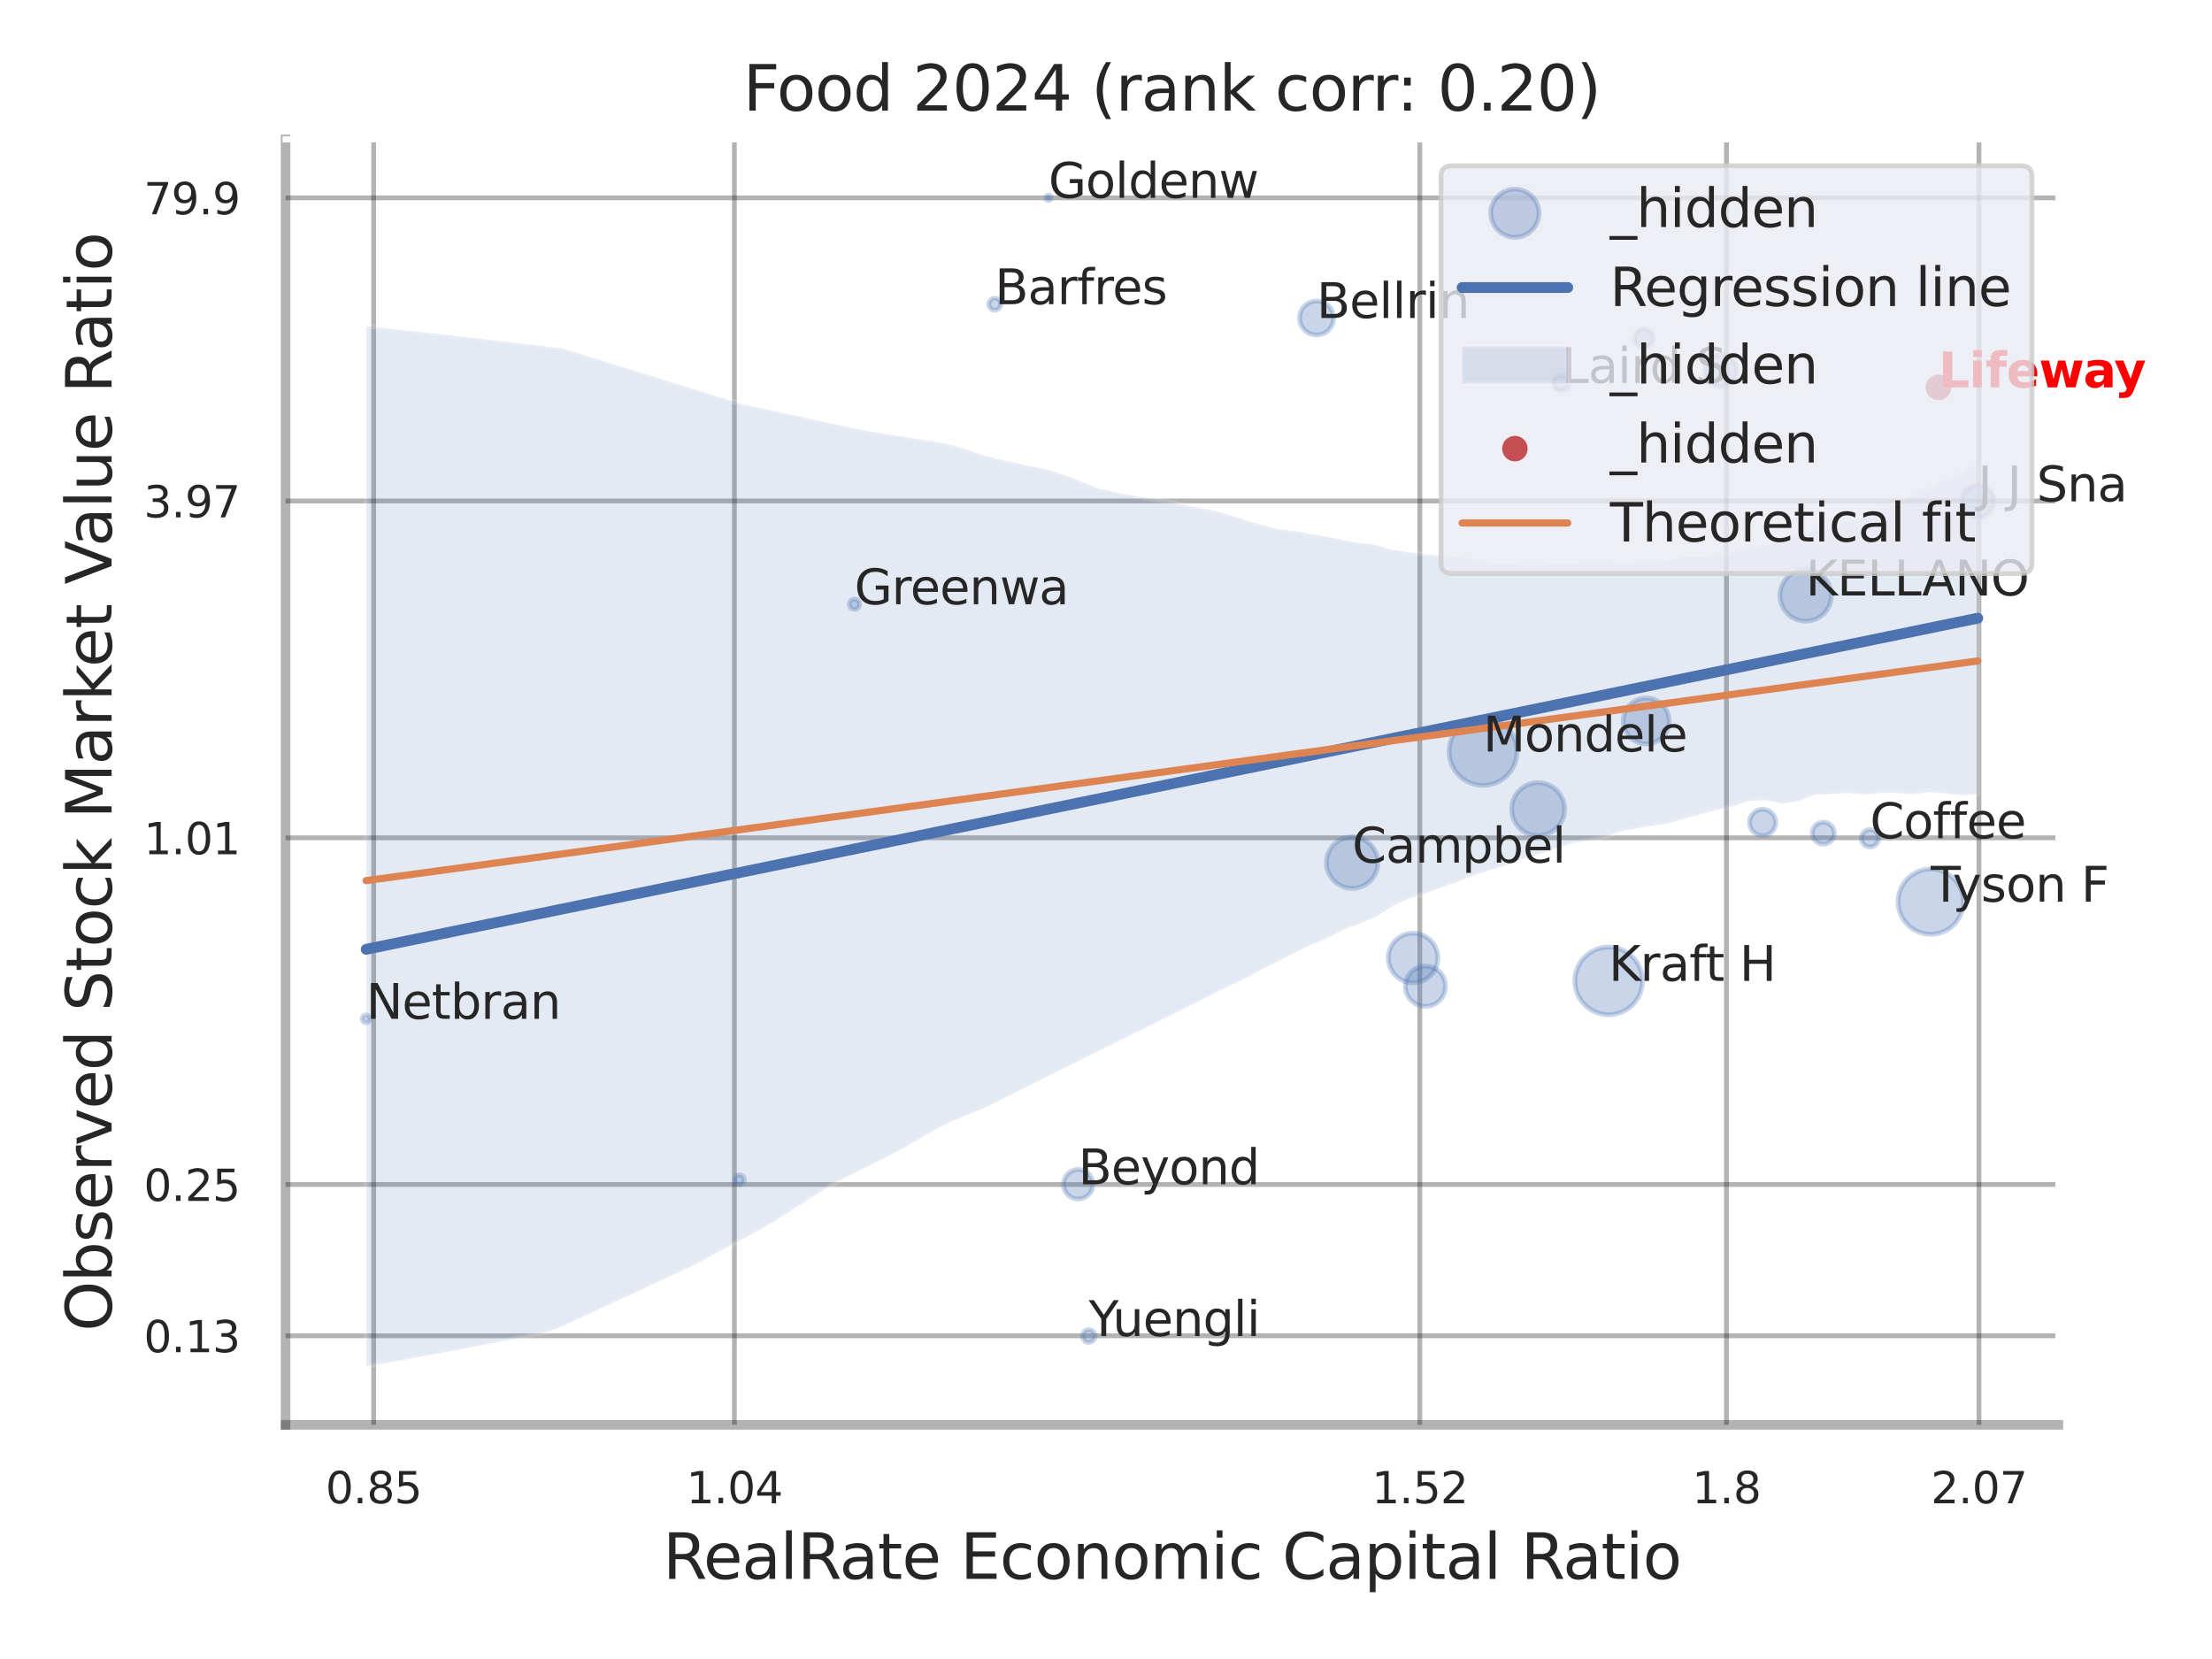 <?xml version="1.0" encoding="utf-8" standalone="no"?>
<!DOCTYPE svg PUBLIC "-//W3C//DTD SVG 1.1//EN"
  "http://www.w3.org/Graphics/SVG/1.1/DTD/svg11.dtd">
<svg xmlns:xlink="http://www.w3.org/1999/xlink" width="460.8pt" height="345.6pt" viewBox="0 0 460.8 345.6" xmlns="http://www.w3.org/2000/svg" version="1.1">
 <defs>
  <style type="text/css">*{stroke-linejoin: round; stroke-linecap: butt}</style>
 </defs>
 <g id="figure_1">
  <g id="patch_1">
   <path d="M 0 345.6 
L 460.8 345.6 
L 460.8 0 
L 0 0 
z
" style="fill: #ffffff"/>
  </g>
  <g id="axes_1">
   <g id="patch_2">
    <path d="M 59.49 296.82 
L 428.794 296.82 
L 428.794 29.04 
L 59.49 29.04 
z
" style="fill: #ffffff"/>
   </g>
   <g id="matplotlib.axis_1">
    <g id="xtick_1">
     <g id="line2d_1">
      <path d="M 77.84 296.82 
L 77.84 29.04 
" clip-path="url(#pf56fd8cd52)" style="fill: none; stroke: #000000; stroke-opacity: 0.3; stroke-linecap: round"/>
     </g>
     <g id="text_1">
      <!-- 0.85 -->
      <g style="fill: #262626" transform="translate(67.82 313.159) scale(0.09 -0.09)">
       <defs>
        <path id="DejaVuSans-30" d="M 2034 4250 
Q 1547 4250 1301 3770 
Q 1056 3291 1056 2328 
Q 1056 1369 1301 889 
Q 1547 409 2034 409 
Q 2525 409 2770 889 
Q 3016 1369 3016 2328 
Q 3016 3291 2770 3770 
Q 2525 4250 2034 4250 
z
M 2034 4750 
Q 2819 4750 3233 4129 
Q 3647 3509 3647 2328 
Q 3647 1150 3233 529 
Q 2819 -91 2034 -91 
Q 1250 -91 836 529 
Q 422 1150 422 2328 
Q 422 3509 836 4129 
Q 1250 4750 2034 4750 
z
" transform="scale(0.016)"/>
        <path id="DejaVuSans-2e" d="M 684 794 
L 1344 794 
L 1344 0 
L 684 0 
L 684 794 
z
" transform="scale(0.016)"/>
        <path id="DejaVuSans-38" d="M 2034 2216 
Q 1584 2216 1326 1975 
Q 1069 1734 1069 1313 
Q 1069 891 1326 650 
Q 1584 409 2034 409 
Q 2484 409 2743 651 
Q 3003 894 3003 1313 
Q 3003 1734 2745 1975 
Q 2488 2216 2034 2216 
z
M 1403 2484 
Q 997 2584 770 2862 
Q 544 3141 544 3541 
Q 544 4100 942 4425 
Q 1341 4750 2034 4750 
Q 2731 4750 3128 4425 
Q 3525 4100 3525 3541 
Q 3525 3141 3298 2862 
Q 3072 2584 2669 2484 
Q 3125 2378 3379 2068 
Q 3634 1759 3634 1313 
Q 3634 634 3220 271 
Q 2806 -91 2034 -91 
Q 1263 -91 848 271 
Q 434 634 434 1313 
Q 434 1759 690 2068 
Q 947 2378 1403 2484 
z
M 1172 3481 
Q 1172 3119 1398 2916 
Q 1625 2713 2034 2713 
Q 2441 2713 2670 2916 
Q 2900 3119 2900 3481 
Q 2900 3844 2670 4047 
Q 2441 4250 2034 4250 
Q 1625 4250 1398 4047 
Q 1172 3844 1172 3481 
z
" transform="scale(0.016)"/>
        <path id="DejaVuSans-35" d="M 691 4666 
L 3169 4666 
L 3169 4134 
L 1269 4134 
L 1269 2991 
Q 1406 3038 1543 3061 
Q 1681 3084 1819 3084 
Q 2600 3084 3056 2656 
Q 3513 2228 3513 1497 
Q 3513 744 3044 326 
Q 2575 -91 1722 -91 
Q 1428 -91 1123 -41 
Q 819 9 494 109 
L 494 744 
Q 775 591 1075 516 
Q 1375 441 1709 441 
Q 2250 441 2565 725 
Q 2881 1009 2881 1497 
Q 2881 1984 2565 2268 
Q 2250 2553 1709 2553 
Q 1456 2553 1204 2497 
Q 953 2441 691 2322 
L 691 4666 
z
" transform="scale(0.016)"/>
       </defs>
       <use xlink:href="#DejaVuSans-30"/>
       <use xlink:href="#DejaVuSans-2e" transform="translate(63.623 0)"/>
       <use xlink:href="#DejaVuSans-38" transform="translate(95.41 0)"/>
       <use xlink:href="#DejaVuSans-35" transform="translate(159.033 0)"/>
      </g>
     </g>
    </g>
    <g id="xtick_2">
     <g id="line2d_2">
      <path d="M 152.989 296.82 
L 152.989 29.04 
" clip-path="url(#pf56fd8cd52)" style="fill: none; stroke: #000000; stroke-opacity: 0.3; stroke-linecap: round"/>
     </g>
     <g id="text_2">
      <!-- 1.04 -->
      <g style="fill: #262626" transform="translate(142.97 313.159) scale(0.09 -0.09)">
       <defs>
        <path id="DejaVuSans-31" d="M 794 531 
L 1825 531 
L 1825 4091 
L 703 3866 
L 703 4441 
L 1819 4666 
L 2450 4666 
L 2450 531 
L 3481 531 
L 3481 0 
L 794 0 
L 794 531 
z
" transform="scale(0.016)"/>
        <path id="DejaVuSans-34" d="M 2419 4116 
L 825 1625 
L 2419 1625 
L 2419 4116 
z
M 2253 4666 
L 3047 4666 
L 3047 1625 
L 3713 1625 
L 3713 1100 
L 3047 1100 
L 3047 0 
L 2419 0 
L 2419 1100 
L 313 1100 
L 313 1709 
L 2253 4666 
z
" transform="scale(0.016)"/>
       </defs>
       <use xlink:href="#DejaVuSans-31"/>
       <use xlink:href="#DejaVuSans-2e" transform="translate(63.623 0)"/>
       <use xlink:href="#DejaVuSans-30" transform="translate(95.41 0)"/>
       <use xlink:href="#DejaVuSans-34" transform="translate(159.033 0)"/>
      </g>
     </g>
    </g>
    <g id="xtick_3">
     <g id="line2d_3">
      <path d="M 295.773 296.82 
L 295.773 29.04 
" clip-path="url(#pf56fd8cd52)" style="fill: none; stroke: #000000; stroke-opacity: 0.3; stroke-linecap: round"/>
     </g>
     <g id="text_3">
      <!-- 1.52 -->
      <g style="fill: #262626" transform="translate(285.754 313.159) scale(0.09 -0.09)">
       <defs>
        <path id="DejaVuSans-32" d="M 1228 531 
L 3431 531 
L 3431 0 
L 469 0 
L 469 531 
Q 828 903 1448 1529 
Q 2069 2156 2228 2338 
Q 2531 2678 2651 2914 
Q 2772 3150 2772 3378 
Q 2772 3750 2511 3984 
Q 2250 4219 1831 4219 
Q 1534 4219 1204 4116 
Q 875 4013 500 3803 
L 500 4441 
Q 881 4594 1212 4672 
Q 1544 4750 1819 4750 
Q 2544 4750 2975 4387 
Q 3406 4025 3406 3419 
Q 3406 3131 3298 2873 
Q 3191 2616 2906 2266 
Q 2828 2175 2409 1742 
Q 1991 1309 1228 531 
z
" transform="scale(0.016)"/>
       </defs>
       <use xlink:href="#DejaVuSans-31"/>
       <use xlink:href="#DejaVuSans-2e" transform="translate(63.623 0)"/>
       <use xlink:href="#DejaVuSans-35" transform="translate(95.41 0)"/>
       <use xlink:href="#DejaVuSans-32" transform="translate(159.033 0)"/>
      </g>
     </g>
    </g>
    <g id="xtick_4">
     <g id="line2d_4">
      <path d="M 359.651 296.82 
L 359.651 29.04 
" clip-path="url(#pf56fd8cd52)" style="fill: none; stroke: #000000; stroke-opacity: 0.3; stroke-linecap: round"/>
     </g>
     <g id="text_4">
      <!-- 1.8 -->
      <g style="fill: #262626" transform="translate(352.494 313.159) scale(0.09 -0.09)">
       <use xlink:href="#DejaVuSans-31"/>
       <use xlink:href="#DejaVuSans-2e" transform="translate(63.623 0)"/>
       <use xlink:href="#DejaVuSans-38" transform="translate(95.41 0)"/>
      </g>
     </g>
    </g>
    <g id="xtick_5">
     <g id="line2d_5">
      <path d="M 412.255 296.82 
L 412.255 29.04 
" clip-path="url(#pf56fd8cd52)" style="fill: none; stroke: #000000; stroke-opacity: 0.3; stroke-linecap: round"/>
     </g>
     <g id="text_5">
      <!-- 2.07 -->
      <g style="fill: #262626" transform="translate(402.236 313.159) scale(0.09 -0.09)">
       <defs>
        <path id="DejaVuSans-37" d="M 525 4666 
L 3525 4666 
L 3525 4397 
L 1831 0 
L 1172 0 
L 2766 4134 
L 525 4134 
L 525 4666 
z
" transform="scale(0.016)"/>
       </defs>
       <use xlink:href="#DejaVuSans-32"/>
       <use xlink:href="#DejaVuSans-2e" transform="translate(63.623 0)"/>
       <use xlink:href="#DejaVuSans-30" transform="translate(95.41 0)"/>
       <use xlink:href="#DejaVuSans-37" transform="translate(159.033 0)"/>
      </g>
     </g>
    </g>
    <g id="xtick_6"/>
    <g id="xtick_7"/>
    <g id="xtick_8"/>
    <g id="text_6">
     <!-- RealRate Economic Capital Ratio -->
     <g style="fill: #262626" transform="translate(138.088 328.908) scale(0.13 -0.13)">
      <defs>
       <path id="DejaVuSans-52" d="M 2841 2188 
Q 3044 2119 3236 1894 
Q 3428 1669 3622 1275 
L 4263 0 
L 3584 0 
L 2988 1197 
Q 2756 1666 2539 1819 
Q 2322 1972 1947 1972 
L 1259 1972 
L 1259 0 
L 628 0 
L 628 4666 
L 2053 4666 
Q 2853 4666 3247 4331 
Q 3641 3997 3641 3322 
Q 3641 2881 3436 2590 
Q 3231 2300 2841 2188 
z
M 1259 4147 
L 1259 2491 
L 2053 2491 
Q 2509 2491 2742 2702 
Q 2975 2913 2975 3322 
Q 2975 3731 2742 3939 
Q 2509 4147 2053 4147 
L 1259 4147 
z
" transform="scale(0.016)"/>
       <path id="DejaVuSans-65" d="M 3597 1894 
L 3597 1613 
L 953 1613 
Q 991 1019 1311 708 
Q 1631 397 2203 397 
Q 2534 397 2845 478 
Q 3156 559 3463 722 
L 3463 178 
Q 3153 47 2828 -22 
Q 2503 -91 2169 -91 
Q 1331 -91 842 396 
Q 353 884 353 1716 
Q 353 2575 817 3079 
Q 1281 3584 2069 3584 
Q 2775 3584 3186 3129 
Q 3597 2675 3597 1894 
z
M 3022 2063 
Q 3016 2534 2758 2815 
Q 2500 3097 2075 3097 
Q 1594 3097 1305 2825 
Q 1016 2553 972 2059 
L 3022 2063 
z
" transform="scale(0.016)"/>
       <path id="DejaVuSans-61" d="M 2194 1759 
Q 1497 1759 1228 1600 
Q 959 1441 959 1056 
Q 959 750 1161 570 
Q 1363 391 1709 391 
Q 2188 391 2477 730 
Q 2766 1069 2766 1631 
L 2766 1759 
L 2194 1759 
z
M 3341 1997 
L 3341 0 
L 2766 0 
L 2766 531 
Q 2569 213 2275 61 
Q 1981 -91 1556 -91 
Q 1019 -91 701 211 
Q 384 513 384 1019 
Q 384 1609 779 1909 
Q 1175 2209 1959 2209 
L 2766 2209 
L 2766 2266 
Q 2766 2663 2505 2880 
Q 2244 3097 1772 3097 
Q 1472 3097 1187 3025 
Q 903 2953 641 2809 
L 641 3341 
Q 956 3463 1253 3523 
Q 1550 3584 1831 3584 
Q 2591 3584 2966 3190 
Q 3341 2797 3341 1997 
z
" transform="scale(0.016)"/>
       <path id="DejaVuSans-6c" d="M 603 4863 
L 1178 4863 
L 1178 0 
L 603 0 
L 603 4863 
z
" transform="scale(0.016)"/>
       <path id="DejaVuSans-74" d="M 1172 4494 
L 1172 3500 
L 2356 3500 
L 2356 3053 
L 1172 3053 
L 1172 1153 
Q 1172 725 1289 603 
Q 1406 481 1766 481 
L 2356 481 
L 2356 0 
L 1766 0 
Q 1100 0 847 248 
Q 594 497 594 1153 
L 594 3053 
L 172 3053 
L 172 3500 
L 594 3500 
L 594 4494 
L 1172 4494 
z
" transform="scale(0.016)"/>
       <path id="DejaVuSans-20" transform="scale(0.016)"/>
       <path id="DejaVuSans-45" d="M 628 4666 
L 3578 4666 
L 3578 4134 
L 1259 4134 
L 1259 2753 
L 3481 2753 
L 3481 2222 
L 1259 2222 
L 1259 531 
L 3634 531 
L 3634 0 
L 628 0 
L 628 4666 
z
" transform="scale(0.016)"/>
       <path id="DejaVuSans-63" d="M 3122 3366 
L 3122 2828 
Q 2878 2963 2633 3030 
Q 2388 3097 2138 3097 
Q 1578 3097 1268 2742 
Q 959 2388 959 1747 
Q 959 1106 1268 751 
Q 1578 397 2138 397 
Q 2388 397 2633 464 
Q 2878 531 3122 666 
L 3122 134 
Q 2881 22 2623 -34 
Q 2366 -91 2075 -91 
Q 1284 -91 818 406 
Q 353 903 353 1747 
Q 353 2603 823 3093 
Q 1294 3584 2113 3584 
Q 2378 3584 2631 3529 
Q 2884 3475 3122 3366 
z
" transform="scale(0.016)"/>
       <path id="DejaVuSans-6f" d="M 1959 3097 
Q 1497 3097 1228 2736 
Q 959 2375 959 1747 
Q 959 1119 1226 758 
Q 1494 397 1959 397 
Q 2419 397 2687 759 
Q 2956 1122 2956 1747 
Q 2956 2369 2687 2733 
Q 2419 3097 1959 3097 
z
M 1959 3584 
Q 2709 3584 3137 3096 
Q 3566 2609 3566 1747 
Q 3566 888 3137 398 
Q 2709 -91 1959 -91 
Q 1206 -91 779 398 
Q 353 888 353 1747 
Q 353 2609 779 3096 
Q 1206 3584 1959 3584 
z
" transform="scale(0.016)"/>
       <path id="DejaVuSans-6e" d="M 3513 2113 
L 3513 0 
L 2938 0 
L 2938 2094 
Q 2938 2591 2744 2837 
Q 2550 3084 2163 3084 
Q 1697 3084 1428 2787 
Q 1159 2491 1159 1978 
L 1159 0 
L 581 0 
L 581 3500 
L 1159 3500 
L 1159 2956 
Q 1366 3272 1645 3428 
Q 1925 3584 2291 3584 
Q 2894 3584 3203 3211 
Q 3513 2838 3513 2113 
z
" transform="scale(0.016)"/>
       <path id="DejaVuSans-6d" d="M 3328 2828 
Q 3544 3216 3844 3400 
Q 4144 3584 4550 3584 
Q 5097 3584 5394 3201 
Q 5691 2819 5691 2113 
L 5691 0 
L 5113 0 
L 5113 2094 
Q 5113 2597 4934 2840 
Q 4756 3084 4391 3084 
Q 3944 3084 3684 2787 
Q 3425 2491 3425 1978 
L 3425 0 
L 2847 0 
L 2847 2094 
Q 2847 2600 2669 2842 
Q 2491 3084 2119 3084 
Q 1678 3084 1418 2786 
Q 1159 2488 1159 1978 
L 1159 0 
L 581 0 
L 581 3500 
L 1159 3500 
L 1159 2956 
Q 1356 3278 1631 3431 
Q 1906 3584 2284 3584 
Q 2666 3584 2933 3390 
Q 3200 3197 3328 2828 
z
" transform="scale(0.016)"/>
       <path id="DejaVuSans-69" d="M 603 3500 
L 1178 3500 
L 1178 0 
L 603 0 
L 603 3500 
z
M 603 4863 
L 1178 4863 
L 1178 4134 
L 603 4134 
L 603 4863 
z
" transform="scale(0.016)"/>
       <path id="DejaVuSans-43" d="M 4122 4306 
L 4122 3641 
Q 3803 3938 3442 4084 
Q 3081 4231 2675 4231 
Q 1875 4231 1450 3742 
Q 1025 3253 1025 2328 
Q 1025 1406 1450 917 
Q 1875 428 2675 428 
Q 3081 428 3442 575 
Q 3803 722 4122 1019 
L 4122 359 
Q 3791 134 3420 21 
Q 3050 -91 2638 -91 
Q 1578 -91 968 557 
Q 359 1206 359 2328 
Q 359 3453 968 4101 
Q 1578 4750 2638 4750 
Q 3056 4750 3426 4639 
Q 3797 4528 4122 4306 
z
" transform="scale(0.016)"/>
       <path id="DejaVuSans-70" d="M 1159 525 
L 1159 -1331 
L 581 -1331 
L 581 3500 
L 1159 3500 
L 1159 2969 
Q 1341 3281 1617 3432 
Q 1894 3584 2278 3584 
Q 2916 3584 3314 3078 
Q 3713 2572 3713 1747 
Q 3713 922 3314 415 
Q 2916 -91 2278 -91 
Q 1894 -91 1617 61 
Q 1341 213 1159 525 
z
M 3116 1747 
Q 3116 2381 2855 2742 
Q 2594 3103 2138 3103 
Q 1681 3103 1420 2742 
Q 1159 2381 1159 1747 
Q 1159 1113 1420 752 
Q 1681 391 2138 391 
Q 2594 391 2855 752 
Q 3116 1113 3116 1747 
z
" transform="scale(0.016)"/>
      </defs>
      <use xlink:href="#DejaVuSans-52"/>
      <use xlink:href="#DejaVuSans-65" transform="translate(64.982 0)"/>
      <use xlink:href="#DejaVuSans-61" transform="translate(126.506 0)"/>
      <use xlink:href="#DejaVuSans-6c" transform="translate(187.785 0)"/>
      <use xlink:href="#DejaVuSans-52" transform="translate(215.568 0)"/>
      <use xlink:href="#DejaVuSans-61" transform="translate(282.801 0)"/>
      <use xlink:href="#DejaVuSans-74" transform="translate(344.08 0)"/>
      <use xlink:href="#DejaVuSans-65" transform="translate(383.289 0)"/>
      <use xlink:href="#DejaVuSans-20" transform="translate(444.812 0)"/>
      <use xlink:href="#DejaVuSans-45" transform="translate(476.6 0)"/>
      <use xlink:href="#DejaVuSans-63" transform="translate(539.783 0)"/>
      <use xlink:href="#DejaVuSans-6f" transform="translate(594.764 0)"/>
      <use xlink:href="#DejaVuSans-6e" transform="translate(655.945 0)"/>
      <use xlink:href="#DejaVuSans-6f" transform="translate(719.324 0)"/>
      <use xlink:href="#DejaVuSans-6d" transform="translate(780.506 0)"/>
      <use xlink:href="#DejaVuSans-69" transform="translate(877.918 0)"/>
      <use xlink:href="#DejaVuSans-63" transform="translate(905.701 0)"/>
      <use xlink:href="#DejaVuSans-20" transform="translate(960.682 0)"/>
      <use xlink:href="#DejaVuSans-43" transform="translate(992.469 0)"/>
      <use xlink:href="#DejaVuSans-61" transform="translate(1062.293 0)"/>
      <use xlink:href="#DejaVuSans-70" transform="translate(1123.572 0)"/>
      <use xlink:href="#DejaVuSans-69" transform="translate(1187.049 0)"/>
      <use xlink:href="#DejaVuSans-74" transform="translate(1214.832 0)"/>
      <use xlink:href="#DejaVuSans-61" transform="translate(1254.041 0)"/>
      <use xlink:href="#DejaVuSans-6c" transform="translate(1315.32 0)"/>
      <use xlink:href="#DejaVuSans-20" transform="translate(1343.104 0)"/>
      <use xlink:href="#DejaVuSans-52" transform="translate(1374.891 0)"/>
      <use xlink:href="#DejaVuSans-61" transform="translate(1442.123 0)"/>
      <use xlink:href="#DejaVuSans-74" transform="translate(1503.402 0)"/>
      <use xlink:href="#DejaVuSans-69" transform="translate(1542.611 0)"/>
      <use xlink:href="#DejaVuSans-6f" transform="translate(1570.395 0)"/>
     </g>
    </g>
   </g>
   <g id="matplotlib.axis_2">
    <g id="ytick_1">
     <g id="line2d_6">
      <path d="M 59.49 278.272 
L 428.794 278.272 
" clip-path="url(#pf56fd8cd52)" style="fill: none; stroke: #000000; stroke-opacity: 0.3; stroke-linecap: round"/>
     </g>
     <g id="text_7">
      <!-- 0.13 -->
      <g style="fill: #262626" transform="translate(29.951 281.691) scale(0.09 -0.09)">
       <defs>
        <path id="DejaVuSans-33" d="M 2597 2516 
Q 3050 2419 3304 2112 
Q 3559 1806 3559 1356 
Q 3559 666 3084 287 
Q 2609 -91 1734 -91 
Q 1441 -91 1130 -33 
Q 819 25 488 141 
L 488 750 
Q 750 597 1062 519 
Q 1375 441 1716 441 
Q 2309 441 2620 675 
Q 2931 909 2931 1356 
Q 2931 1769 2642 2001 
Q 2353 2234 1838 2234 
L 1294 2234 
L 1294 2753 
L 1863 2753 
Q 2328 2753 2575 2939 
Q 2822 3125 2822 3475 
Q 2822 3834 2567 4026 
Q 2313 4219 1838 4219 
Q 1578 4219 1281 4162 
Q 984 4106 628 3988 
L 628 4550 
Q 988 4650 1302 4700 
Q 1616 4750 1894 4750 
Q 2613 4750 3031 4423 
Q 3450 4097 3450 3541 
Q 3450 3153 3228 2886 
Q 3006 2619 2597 2516 
z
" transform="scale(0.016)"/>
       </defs>
       <use xlink:href="#DejaVuSans-30"/>
       <use xlink:href="#DejaVuSans-2e" transform="translate(63.623 0)"/>
       <use xlink:href="#DejaVuSans-31" transform="translate(95.41 0)"/>
       <use xlink:href="#DejaVuSans-33" transform="translate(159.033 0)"/>
      </g>
     </g>
    </g>
    <g id="ytick_2">
     <g id="line2d_7">
      <path d="M 59.49 246.748 
L 428.794 246.748 
" clip-path="url(#pf56fd8cd52)" style="fill: none; stroke: #000000; stroke-opacity: 0.3; stroke-linecap: round"/>
     </g>
     <g id="text_8">
      <!-- 0.25 -->
      <g style="fill: #262626" transform="translate(29.951 250.167) scale(0.09 -0.09)">
       <use xlink:href="#DejaVuSans-30"/>
       <use xlink:href="#DejaVuSans-2e" transform="translate(63.623 0)"/>
       <use xlink:href="#DejaVuSans-32" transform="translate(95.41 0)"/>
       <use xlink:href="#DejaVuSans-35" transform="translate(159.033 0)"/>
      </g>
     </g>
    </g>
    <g id="ytick_3">
     <g id="line2d_8">
      <path d="M 59.49 174.53 
L 428.794 174.53 
" clip-path="url(#pf56fd8cd52)" style="fill: none; stroke: #000000; stroke-opacity: 0.3; stroke-linecap: round"/>
     </g>
     <g id="text_9">
      <!-- 1.01 -->
      <g style="fill: #262626" transform="translate(29.951 177.949) scale(0.09 -0.09)">
       <use xlink:href="#DejaVuSans-31"/>
       <use xlink:href="#DejaVuSans-2e" transform="translate(63.623 0)"/>
       <use xlink:href="#DejaVuSans-30" transform="translate(95.41 0)"/>
       <use xlink:href="#DejaVuSans-31" transform="translate(159.033 0)"/>
      </g>
     </g>
    </g>
    <g id="ytick_4">
     <g id="line2d_9">
      <path d="M 59.49 104.361 
L 428.794 104.361 
" clip-path="url(#pf56fd8cd52)" style="fill: none; stroke: #000000; stroke-opacity: 0.3; stroke-linecap: round"/>
     </g>
     <g id="text_10">
      <!-- 3.97 -->
      <g style="fill: #262626" transform="translate(29.951 107.78) scale(0.09 -0.09)">
       <defs>
        <path id="DejaVuSans-39" d="M 703 97 
L 703 672 
Q 941 559 1184 500 
Q 1428 441 1663 441 
Q 2288 441 2617 861 
Q 2947 1281 2994 2138 
Q 2813 1869 2534 1725 
Q 2256 1581 1919 1581 
Q 1219 1581 811 2004 
Q 403 2428 403 3163 
Q 403 3881 828 4315 
Q 1253 4750 1959 4750 
Q 2769 4750 3195 4129 
Q 3622 3509 3622 2328 
Q 3622 1225 3098 567 
Q 2575 -91 1691 -91 
Q 1453 -91 1209 -44 
Q 966 3 703 97 
z
M 1959 2075 
Q 2384 2075 2632 2365 
Q 2881 2656 2881 3163 
Q 2881 3666 2632 3958 
Q 2384 4250 1959 4250 
Q 1534 4250 1286 3958 
Q 1038 3666 1038 3163 
Q 1038 2656 1286 2365 
Q 1534 2075 1959 2075 
z
" transform="scale(0.016)"/>
       </defs>
       <use xlink:href="#DejaVuSans-33"/>
       <use xlink:href="#DejaVuSans-2e" transform="translate(63.623 0)"/>
       <use xlink:href="#DejaVuSans-39" transform="translate(95.41 0)"/>
       <use xlink:href="#DejaVuSans-37" transform="translate(159.033 0)"/>
      </g>
     </g>
    </g>
    <g id="ytick_5">
     <g id="line2d_10">
      <path d="M 59.49 41.219 
L 428.794 41.219 
" clip-path="url(#pf56fd8cd52)" style="fill: none; stroke: #000000; stroke-opacity: 0.3; stroke-linecap: round"/>
     </g>
     <g id="text_11">
      <!-- 79.9 -->
      <g style="fill: #262626" transform="translate(29.951 44.638) scale(0.09 -0.09)">
       <use xlink:href="#DejaVuSans-37"/>
       <use xlink:href="#DejaVuSans-39" transform="translate(63.623 0)"/>
       <use xlink:href="#DejaVuSans-2e" transform="translate(127.246 0)"/>
       <use xlink:href="#DejaVuSans-39" transform="translate(159.033 0)"/>
      </g>
     </g>
    </g>
    <g id="ytick_6"/>
    <g id="ytick_7"/>
    <g id="ytick_8"/>
    <g id="text_12">
     <!-- Observed Stock Market Value Ratio -->
     <g style="fill: #262626" transform="translate(23.247 277.332) rotate(-90) scale(0.13 -0.13)">
      <defs>
       <path id="DejaVuSans-4f" d="M 2522 4238 
Q 1834 4238 1429 3725 
Q 1025 3213 1025 2328 
Q 1025 1447 1429 934 
Q 1834 422 2522 422 
Q 3209 422 3611 934 
Q 4013 1447 4013 2328 
Q 4013 3213 3611 3725 
Q 3209 4238 2522 4238 
z
M 2522 4750 
Q 3503 4750 4090 4092 
Q 4678 3434 4678 2328 
Q 4678 1225 4090 567 
Q 3503 -91 2522 -91 
Q 1538 -91 948 565 
Q 359 1222 359 2328 
Q 359 3434 948 4092 
Q 1538 4750 2522 4750 
z
" transform="scale(0.016)"/>
       <path id="DejaVuSans-62" d="M 3116 1747 
Q 3116 2381 2855 2742 
Q 2594 3103 2138 3103 
Q 1681 3103 1420 2742 
Q 1159 2381 1159 1747 
Q 1159 1113 1420 752 
Q 1681 391 2138 391 
Q 2594 391 2855 752 
Q 3116 1113 3116 1747 
z
M 1159 2969 
Q 1341 3281 1617 3432 
Q 1894 3584 2278 3584 
Q 2916 3584 3314 3078 
Q 3713 2572 3713 1747 
Q 3713 922 3314 415 
Q 2916 -91 2278 -91 
Q 1894 -91 1617 61 
Q 1341 213 1159 525 
L 1159 0 
L 581 0 
L 581 4863 
L 1159 4863 
L 1159 2969 
z
" transform="scale(0.016)"/>
       <path id="DejaVuSans-73" d="M 2834 3397 
L 2834 2853 
Q 2591 2978 2328 3040 
Q 2066 3103 1784 3103 
Q 1356 3103 1142 2972 
Q 928 2841 928 2578 
Q 928 2378 1081 2264 
Q 1234 2150 1697 2047 
L 1894 2003 
Q 2506 1872 2764 1633 
Q 3022 1394 3022 966 
Q 3022 478 2636 193 
Q 2250 -91 1575 -91 
Q 1294 -91 989 -36 
Q 684 19 347 128 
L 347 722 
Q 666 556 975 473 
Q 1284 391 1588 391 
Q 1994 391 2212 530 
Q 2431 669 2431 922 
Q 2431 1156 2273 1281 
Q 2116 1406 1581 1522 
L 1381 1569 
Q 847 1681 609 1914 
Q 372 2147 372 2553 
Q 372 3047 722 3315 
Q 1072 3584 1716 3584 
Q 2034 3584 2315 3537 
Q 2597 3491 2834 3397 
z
" transform="scale(0.016)"/>
       <path id="DejaVuSans-72" d="M 2631 2963 
Q 2534 3019 2420 3045 
Q 2306 3072 2169 3072 
Q 1681 3072 1420 2755 
Q 1159 2438 1159 1844 
L 1159 0 
L 581 0 
L 581 3500 
L 1159 3500 
L 1159 2956 
Q 1341 3275 1631 3429 
Q 1922 3584 2338 3584 
Q 2397 3584 2469 3576 
Q 2541 3569 2628 3553 
L 2631 2963 
z
" transform="scale(0.016)"/>
       <path id="DejaVuSans-76" d="M 191 3500 
L 800 3500 
L 1894 563 
L 2988 3500 
L 3597 3500 
L 2284 0 
L 1503 0 
L 191 3500 
z
" transform="scale(0.016)"/>
       <path id="DejaVuSans-64" d="M 2906 2969 
L 2906 4863 
L 3481 4863 
L 3481 0 
L 2906 0 
L 2906 525 
Q 2725 213 2448 61 
Q 2172 -91 1784 -91 
Q 1150 -91 751 415 
Q 353 922 353 1747 
Q 353 2572 751 3078 
Q 1150 3584 1784 3584 
Q 2172 3584 2448 3432 
Q 2725 3281 2906 2969 
z
M 947 1747 
Q 947 1113 1208 752 
Q 1469 391 1925 391 
Q 2381 391 2643 752 
Q 2906 1113 2906 1747 
Q 2906 2381 2643 2742 
Q 2381 3103 1925 3103 
Q 1469 3103 1208 2742 
Q 947 2381 947 1747 
z
" transform="scale(0.016)"/>
       <path id="DejaVuSans-53" d="M 3425 4513 
L 3425 3897 
Q 3066 4069 2747 4153 
Q 2428 4238 2131 4238 
Q 1616 4238 1336 4038 
Q 1056 3838 1056 3469 
Q 1056 3159 1242 3001 
Q 1428 2844 1947 2747 
L 2328 2669 
Q 3034 2534 3370 2195 
Q 3706 1856 3706 1288 
Q 3706 609 3251 259 
Q 2797 -91 1919 -91 
Q 1588 -91 1214 -16 
Q 841 59 441 206 
L 441 856 
Q 825 641 1194 531 
Q 1563 422 1919 422 
Q 2459 422 2753 634 
Q 3047 847 3047 1241 
Q 3047 1584 2836 1778 
Q 2625 1972 2144 2069 
L 1759 2144 
Q 1053 2284 737 2584 
Q 422 2884 422 3419 
Q 422 4038 858 4394 
Q 1294 4750 2059 4750 
Q 2388 4750 2728 4690 
Q 3069 4631 3425 4513 
z
" transform="scale(0.016)"/>
       <path id="DejaVuSans-6b" d="M 581 4863 
L 1159 4863 
L 1159 1991 
L 2875 3500 
L 3609 3500 
L 1753 1863 
L 3688 0 
L 2938 0 
L 1159 1709 
L 1159 0 
L 581 0 
L 581 4863 
z
" transform="scale(0.016)"/>
       <path id="DejaVuSans-4d" d="M 628 4666 
L 1569 4666 
L 2759 1491 
L 3956 4666 
L 4897 4666 
L 4897 0 
L 4281 0 
L 4281 4097 
L 3078 897 
L 2444 897 
L 1241 4097 
L 1241 0 
L 628 0 
L 628 4666 
z
" transform="scale(0.016)"/>
       <path id="DejaVuSans-56" d="M 1831 0 
L 50 4666 
L 709 4666 
L 2188 738 
L 3669 4666 
L 4325 4666 
L 2547 0 
L 1831 0 
z
" transform="scale(0.016)"/>
       <path id="DejaVuSans-75" d="M 544 1381 
L 544 3500 
L 1119 3500 
L 1119 1403 
Q 1119 906 1312 657 
Q 1506 409 1894 409 
Q 2359 409 2629 706 
Q 2900 1003 2900 1516 
L 2900 3500 
L 3475 3500 
L 3475 0 
L 2900 0 
L 2900 538 
Q 2691 219 2414 64 
Q 2138 -91 1772 -91 
Q 1169 -91 856 284 
Q 544 659 544 1381 
z
M 1991 3584 
L 1991 3584 
z
" transform="scale(0.016)"/>
      </defs>
      <use xlink:href="#DejaVuSans-4f"/>
      <use xlink:href="#DejaVuSans-62" transform="translate(78.711 0)"/>
      <use xlink:href="#DejaVuSans-73" transform="translate(142.188 0)"/>
      <use xlink:href="#DejaVuSans-65" transform="translate(194.287 0)"/>
      <use xlink:href="#DejaVuSans-72" transform="translate(255.811 0)"/>
      <use xlink:href="#DejaVuSans-76" transform="translate(296.924 0)"/>
      <use xlink:href="#DejaVuSans-65" transform="translate(356.104 0)"/>
      <use xlink:href="#DejaVuSans-64" transform="translate(417.627 0)"/>
      <use xlink:href="#DejaVuSans-20" transform="translate(481.104 0)"/>
      <use xlink:href="#DejaVuSans-53" transform="translate(512.891 0)"/>
      <use xlink:href="#DejaVuSans-74" transform="translate(576.367 0)"/>
      <use xlink:href="#DejaVuSans-6f" transform="translate(615.576 0)"/>
      <use xlink:href="#DejaVuSans-63" transform="translate(676.758 0)"/>
      <use xlink:href="#DejaVuSans-6b" transform="translate(731.738 0)"/>
      <use xlink:href="#DejaVuSans-20" transform="translate(789.648 0)"/>
      <use xlink:href="#DejaVuSans-4d" transform="translate(821.436 0)"/>
      <use xlink:href="#DejaVuSans-61" transform="translate(907.715 0)"/>
      <use xlink:href="#DejaVuSans-72" transform="translate(968.994 0)"/>
      <use xlink:href="#DejaVuSans-6b" transform="translate(1010.107 0)"/>
      <use xlink:href="#DejaVuSans-65" transform="translate(1064.393 0)"/>
      <use xlink:href="#DejaVuSans-74" transform="translate(1125.916 0)"/>
      <use xlink:href="#DejaVuSans-20" transform="translate(1165.125 0)"/>
      <use xlink:href="#DejaVuSans-56" transform="translate(1196.912 0)"/>
      <use xlink:href="#DejaVuSans-61" transform="translate(1257.57 0)"/>
      <use xlink:href="#DejaVuSans-6c" transform="translate(1318.85 0)"/>
      <use xlink:href="#DejaVuSans-75" transform="translate(1346.633 0)"/>
      <use xlink:href="#DejaVuSans-65" transform="translate(1410.012 0)"/>
      <use xlink:href="#DejaVuSans-20" transform="translate(1471.535 0)"/>
      <use xlink:href="#DejaVuSans-52" transform="translate(1503.322 0)"/>
      <use xlink:href="#DejaVuSans-61" transform="translate(1570.555 0)"/>
      <use xlink:href="#DejaVuSans-74" transform="translate(1631.834 0)"/>
      <use xlink:href="#DejaVuSans-69" transform="translate(1671.043 0)"/>
      <use xlink:href="#DejaVuSans-6f" transform="translate(1698.826 0)"/>
     </g>
    </g>
   </g>
   <g id="PathCollection_1">
    <path d="M 379.828 175.847 
C 380.436 175.847 381.019 175.605 381.448 175.176 
C 381.878 174.746 382.119 174.163 382.119 173.556 
C 382.119 172.948 381.878 172.365 381.448 171.936 
C 381.019 171.506 380.436 171.265 379.828 171.265 
C 379.221 171.265 378.638 171.506 378.208 171.936 
C 377.779 172.365 377.537 172.948 377.537 173.556 
C 377.537 174.163 377.779 174.746 378.208 175.176 
C 378.638 175.605 379.221 175.847 379.828 175.847 
z
" clip-path="url(#pf56fd8cd52)" style="fill: #4c72b0; fill-opacity: 0.3; stroke: #4c72b0; stroke-opacity: 0.3"/>
    <path d="M 281.687 185.064 
C 283.111 185.064 284.476 184.498 285.483 183.492 
C 286.49 182.485 287.056 181.119 287.056 179.695 
C 287.056 178.271 286.49 176.905 285.483 175.898 
C 284.476 174.891 283.111 174.325 281.687 174.325 
C 280.263 174.325 278.897 174.891 277.89 175.898 
C 276.883 176.905 276.317 178.271 276.317 179.695 
C 276.317 181.119 276.883 182.485 277.89 183.492 
C 278.897 184.498 280.263 185.064 281.687 185.064 
z
" clip-path="url(#pf56fd8cd52)" style="fill: #4c72b0; fill-opacity: 0.3; stroke: #4c72b0; stroke-opacity: 0.3"/>
    <path d="M 376.153 129.401 
C 377.574 129.401 378.936 128.836 379.941 127.832 
C 380.945 126.827 381.51 125.465 381.51 124.044 
C 381.51 122.624 380.945 121.261 379.941 120.257 
C 378.936 119.253 377.574 118.688 376.153 118.688 
C 374.733 118.688 373.37 119.253 372.366 120.257 
C 371.362 121.261 370.797 122.624 370.797 124.044 
C 370.797 125.465 371.362 126.827 372.366 127.832 
C 373.37 128.836 374.733 129.401 376.153 129.401 
z
" clip-path="url(#pf56fd8cd52)" style="fill: #4c72b0; fill-opacity: 0.3; stroke: #4c72b0; stroke-opacity: 0.3"/>
    <path d="M 402.208 194.633 
C 404.011 194.633 405.74 193.917 407.015 192.642 
C 408.29 191.367 409.006 189.638 409.006 187.835 
C 409.006 186.032 408.29 184.303 407.015 183.028 
C 405.74 181.753 404.011 181.036 402.208 181.036 
C 400.405 181.036 398.675 181.753 397.401 183.028 
C 396.126 184.303 395.409 186.032 395.409 187.835 
C 395.409 189.638 396.126 191.367 397.401 192.642 
C 398.675 193.917 400.405 194.633 402.208 194.633 
z
" clip-path="url(#pf56fd8cd52)" style="fill: #4c72b0; fill-opacity: 0.3; stroke: #4c72b0; stroke-opacity: 0.3"/>
    <path d="M 412.007 107.846 
C 412.909 107.846 413.773 107.487 414.411 106.85 
C 415.048 106.213 415.406 105.348 415.406 104.447 
C 415.406 103.545 415.048 102.681 414.411 102.043 
C 413.773 101.406 412.909 101.048 412.007 101.048 
C 411.106 101.048 410.241 101.406 409.604 102.043 
C 408.967 102.681 408.608 103.545 408.608 104.447 
C 408.608 105.348 408.967 106.213 409.604 106.85 
C 410.241 107.487 411.106 107.846 412.007 107.846 
z
" clip-path="url(#pf56fd8cd52)" style="fill: #4c72b0; fill-opacity: 0.3; stroke: #4c72b0; stroke-opacity: 0.3"/>
    <path d="M 320.419 174.081 
C 321.882 174.081 323.286 173.499 324.321 172.464 
C 325.355 171.43 325.937 170.026 325.937 168.562 
C 325.937 167.099 325.355 165.695 324.321 164.661 
C 323.286 163.626 321.882 163.044 320.419 163.044 
C 318.955 163.044 317.552 163.626 316.517 164.661 
C 315.482 165.695 314.901 167.099 314.901 168.562 
C 314.901 170.026 315.482 171.43 316.517 172.464 
C 317.552 173.499 318.955 174.081 320.419 174.081 
z
" clip-path="url(#pf56fd8cd52)" style="fill: #4c72b0; fill-opacity: 0.3; stroke: #4c72b0; stroke-opacity: 0.3"/>
    <path d="M 403.816 82.857 
C 404.388 82.857 404.936 82.629 405.341 82.225 
C 405.745 81.821 405.972 81.272 405.972 80.7 
C 405.972 80.129 405.745 79.58 405.341 79.176 
C 404.936 78.771 404.388 78.544 403.816 78.544 
C 403.244 78.544 402.696 78.771 402.291 79.176 
C 401.887 79.58 401.66 80.129 401.66 80.7 
C 401.66 81.272 401.887 81.821 402.291 82.225 
C 402.696 82.629 403.244 82.857 403.816 82.857 
z
" clip-path="url(#pf56fd8cd52)" style="fill: #4c72b0; fill-opacity: 0.3; stroke: #4c72b0; stroke-opacity: 0.3"/>
    <path d="M 367.196 174.07 
C 367.921 174.07 368.618 173.782 369.131 173.268 
C 369.644 172.755 369.933 172.059 369.933 171.333 
C 369.933 170.607 369.644 169.911 369.131 169.397 
C 368.618 168.884 367.921 168.596 367.196 168.596 
C 366.47 168.596 365.773 168.884 365.26 169.397 
C 364.747 169.911 364.458 170.607 364.458 171.333 
C 364.458 172.059 364.747 172.755 365.26 173.268 
C 365.773 173.782 366.47 174.07 367.196 174.07 
z
" clip-path="url(#pf56fd8cd52)" style="fill: #4c72b0; fill-opacity: 0.3; stroke: #4c72b0; stroke-opacity: 0.3"/>
    <path d="M 389.553 176.433 
C 390.032 176.433 390.492 176.242 390.832 175.903 
C 391.171 175.564 391.361 175.104 391.361 174.624 
C 391.361 174.144 391.171 173.684 390.832 173.345 
C 390.492 173.006 390.032 172.815 389.553 172.815 
C 389.073 172.815 388.613 173.006 388.274 173.345 
C 387.934 173.684 387.744 174.144 387.744 174.624 
C 387.744 175.104 387.934 175.564 388.274 175.903 
C 388.613 176.242 389.073 176.433 389.553 176.433 
z
" clip-path="url(#pf56fd8cd52)" style="fill: #4c72b0; fill-opacity: 0.3; stroke: #4c72b0; stroke-opacity: 0.3"/>
    <path d="M 342.941 154.966 
C 344.209 154.966 345.425 154.462 346.322 153.566 
C 347.218 152.669 347.722 151.453 347.722 150.185 
C 347.722 148.917 347.218 147.701 346.322 146.804 
C 345.425 145.907 344.209 145.404 342.941 145.404 
C 341.673 145.404 340.457 145.907 339.56 146.804 
C 338.664 147.701 338.16 148.917 338.16 150.185 
C 338.16 151.453 338.664 152.669 339.56 153.566 
C 340.457 154.462 341.673 154.966 342.941 154.966 
z
" clip-path="url(#pf56fd8cd52)" style="fill: #4c72b0; fill-opacity: 0.3; stroke: #4c72b0; stroke-opacity: 0.3"/>
    <path d="M 308.947 163.617 
C 310.822 163.617 312.621 162.872 313.947 161.546 
C 315.273 160.22 316.018 158.421 316.018 156.546 
C 316.018 154.671 315.273 152.872 313.947 151.546 
C 312.621 150.22 310.822 149.475 308.947 149.475 
C 307.072 149.475 305.273 150.22 303.947 151.546 
C 302.621 152.872 301.876 154.671 301.876 156.546 
C 301.876 158.421 302.621 160.22 303.947 161.546 
C 305.273 162.872 307.072 163.617 308.947 163.617 
z
" clip-path="url(#pf56fd8cd52)" style="fill: #4c72b0; fill-opacity: 0.3; stroke: #4c72b0; stroke-opacity: 0.3"/>
    <path d="M 296.942 209.634 
C 298.053 209.634 299.118 209.193 299.903 208.407 
C 300.688 207.622 301.13 206.557 301.13 205.446 
C 301.13 204.336 300.688 203.271 299.903 202.485 
C 299.118 201.7 298.053 201.259 296.942 201.259 
C 295.831 201.259 294.766 201.7 293.981 202.485 
C 293.196 203.271 292.754 204.336 292.754 205.446 
C 292.754 206.557 293.196 207.622 293.981 208.407 
C 294.766 209.193 295.831 209.634 296.942 209.634 
z
" clip-path="url(#pf56fd8cd52)" style="fill: #4c72b0; fill-opacity: 0.3; stroke: #4c72b0; stroke-opacity: 0.3"/>
    <path d="M 207.243 64.614 
C 207.573 64.614 207.89 64.483 208.123 64.25 
C 208.356 64.017 208.488 63.7 208.488 63.37 
C 208.488 63.04 208.356 62.724 208.123 62.491 
C 207.89 62.257 207.573 62.126 207.243 62.126 
C 206.914 62.126 206.597 62.257 206.364 62.491 
C 206.13 62.724 205.999 63.04 205.999 63.37 
C 205.999 63.7 206.13 64.017 206.364 64.25 
C 206.597 64.483 206.914 64.614 207.243 64.614 
z
" clip-path="url(#pf56fd8cd52)" style="fill: #4c72b0; fill-opacity: 0.3; stroke: #4c72b0; stroke-opacity: 0.3"/>
    <path d="M 342.43 72.38 
C 342.941 72.38 343.431 72.177 343.793 71.815 
C 344.154 71.454 344.357 70.963 344.357 70.452 
C 344.357 69.941 344.154 69.451 343.793 69.089 
C 343.431 68.728 342.941 68.525 342.43 68.525 
C 341.919 68.525 341.429 68.728 341.067 69.089 
C 340.706 69.451 340.503 69.941 340.503 70.452 
C 340.503 70.963 340.706 71.454 341.067 71.815 
C 341.429 72.177 341.919 72.38 342.43 72.38 
z
" clip-path="url(#pf56fd8cd52)" style="fill: #4c72b0; fill-opacity: 0.3; stroke: #4c72b0; stroke-opacity: 0.3"/>
    <path d="M 294.368 204.723 
C 295.737 204.723 297.049 204.179 298.017 203.211 
C 298.985 202.244 299.529 200.931 299.529 199.562 
C 299.529 198.194 298.985 196.881 298.017 195.913 
C 297.049 194.946 295.737 194.402 294.368 194.402 
C 293 194.402 291.687 194.946 290.719 195.913 
C 289.751 196.881 289.208 198.194 289.208 199.562 
C 289.208 200.931 289.751 202.244 290.719 203.211 
C 291.687 204.179 293 204.723 294.368 204.723 
z
" clip-path="url(#pf56fd8cd52)" style="fill: #4c72b0; fill-opacity: 0.3; stroke: #4c72b0; stroke-opacity: 0.3"/>
    <path d="M 177.995 126.957 
C 178.28 126.957 178.553 126.844 178.755 126.642 
C 178.956 126.441 179.07 126.168 179.07 125.883 
C 179.07 125.598 178.956 125.324 178.755 125.123 
C 178.553 124.922 178.28 124.808 177.995 124.808 
C 177.71 124.808 177.437 124.922 177.236 125.123 
C 177.034 125.324 176.921 125.598 176.921 125.883 
C 176.921 126.168 177.034 126.441 177.236 126.642 
C 177.437 126.844 177.71 126.957 177.995 126.957 
z
" clip-path="url(#pf56fd8cd52)" style="fill: #4c72b0; fill-opacity: 0.3; stroke: #4c72b0; stroke-opacity: 0.3"/>
    <path d="M 154.038 246.779 
C 154.303 246.779 154.557 246.674 154.744 246.487 
C 154.931 246.299 155.037 246.045 155.037 245.78 
C 155.037 245.515 154.931 245.261 154.744 245.074 
C 154.557 244.886 154.303 244.781 154.038 244.781 
C 153.773 244.781 153.518 244.886 153.331 245.074 
C 153.144 245.261 153.038 245.515 153.038 245.78 
C 153.038 246.045 153.144 246.299 153.331 246.487 
C 153.518 246.674 153.773 246.779 154.038 246.779 
z
" clip-path="url(#pf56fd8cd52)" style="fill: #4c72b0; fill-opacity: 0.3; stroke: #4c72b0; stroke-opacity: 0.3"/>
    <path d="M 358.437 80.551 
C 359.314 80.551 360.155 80.203 360.775 79.583 
C 361.394 78.963 361.743 78.122 361.743 77.245 
C 361.743 76.368 361.394 75.528 360.775 74.908 
C 360.155 74.288 359.314 73.939 358.437 73.939 
C 357.56 73.939 356.719 74.288 356.099 74.908 
C 355.479 75.528 355.131 76.368 355.131 77.245 
C 355.131 78.122 355.479 78.963 356.099 79.583 
C 356.719 80.203 357.56 80.551 358.437 80.551 
z
" clip-path="url(#pf56fd8cd52)" style="fill: #4c72b0; fill-opacity: 0.3; stroke: #4c72b0; stroke-opacity: 0.3"/>
    <path d="M 226.809 279.648 
C 227.16 279.648 227.498 279.509 227.747 279.26 
C 227.995 279.011 228.135 278.674 228.135 278.322 
C 228.135 277.97 227.995 277.633 227.747 277.384 
C 227.498 277.135 227.16 276.996 226.809 276.996 
C 226.457 276.996 226.119 277.135 225.871 277.384 
C 225.622 277.633 225.482 277.97 225.482 278.322 
C 225.482 278.674 225.622 279.011 225.871 279.26 
C 226.119 279.509 226.457 279.648 226.809 279.648 
z
" clip-path="url(#pf56fd8cd52)" style="fill: #4c72b0; fill-opacity: 0.3; stroke: #4c72b0; stroke-opacity: 0.3"/>
    <path d="M 335.118 211.383 
C 336.987 211.383 338.779 210.641 340.1 209.32 
C 341.422 207.998 342.164 206.206 342.164 204.337 
C 342.164 202.469 341.422 200.676 340.1 199.355 
C 338.779 198.034 336.987 197.291 335.118 197.291 
C 333.249 197.291 331.457 198.034 330.136 199.355 
C 328.814 200.676 328.072 202.469 328.072 204.337 
C 328.072 206.206 328.814 207.998 330.136 209.32 
C 331.457 210.641 333.249 211.383 335.118 211.383 
z
" clip-path="url(#pf56fd8cd52)" style="fill: #4c72b0; fill-opacity: 0.3; stroke: #4c72b0; stroke-opacity: 0.3"/>
    <path d="M 325.273 81.389 
C 325.704 81.389 326.117 81.218 326.421 80.914 
C 326.725 80.609 326.896 80.197 326.896 79.766 
C 326.896 79.336 326.725 78.923 326.421 78.619 
C 326.117 78.314 325.704 78.143 325.273 78.143 
C 324.843 78.143 324.43 78.314 324.126 78.619 
C 323.821 78.923 323.65 79.336 323.65 79.766 
C 323.65 80.197 323.821 80.609 324.126 80.914 
C 324.43 81.218 324.843 81.389 325.273 81.389 
z
" clip-path="url(#pf56fd8cd52)" style="fill: #4c72b0; fill-opacity: 0.3; stroke: #4c72b0; stroke-opacity: 0.3"/>
    <path d="M 224.618 249.77 
C 225.432 249.77 226.213 249.447 226.789 248.871 
C 227.364 248.296 227.688 247.515 227.688 246.701 
C 227.688 245.887 227.364 245.106 226.789 244.53 
C 226.213 243.954 225.432 243.631 224.618 243.631 
C 223.804 243.631 223.023 243.954 222.448 244.53 
C 221.872 245.106 221.548 245.887 221.548 246.701 
C 221.548 247.515 221.872 248.296 222.448 248.871 
C 223.023 249.447 223.804 249.77 224.618 249.77 
z
" clip-path="url(#pf56fd8cd52)" style="fill: #4c72b0; fill-opacity: 0.3; stroke: #4c72b0; stroke-opacity: 0.3"/>
    <path d="M 76.277 213.059 
C 76.493 213.059 76.7 212.973 76.853 212.82 
C 77.006 212.667 77.092 212.46 77.092 212.243 
C 77.092 212.027 77.006 211.82 76.853 211.667 
C 76.7 211.514 76.493 211.428 76.277 211.428 
C 76.06 211.428 75.853 211.514 75.7 211.667 
C 75.547 211.82 75.461 212.027 75.461 212.243 
C 75.461 212.46 75.547 212.667 75.7 212.82 
C 75.853 212.973 76.06 213.059 76.277 213.059 
z
" clip-path="url(#pf56fd8cd52)" style="fill: #4c72b0; fill-opacity: 0.3; stroke: #4c72b0; stroke-opacity: 0.3"/>
    <path d="M 274.273 69.777 
C 275.211 69.777 276.111 69.404 276.774 68.741 
C 277.437 68.078 277.81 67.178 277.81 66.24 
C 277.81 65.302 277.437 64.403 276.774 63.74 
C 276.111 63.076 275.211 62.704 274.273 62.704 
C 273.335 62.704 272.436 63.076 271.772 63.74 
C 271.109 64.403 270.737 65.302 270.737 66.24 
C 270.737 67.178 271.109 68.078 271.772 68.741 
C 272.436 69.404 273.335 69.777 274.273 69.777 
z
" clip-path="url(#pf56fd8cd52)" style="fill: #4c72b0; fill-opacity: 0.3; stroke: #4c72b0; stroke-opacity: 0.3"/>
    <path d="M 218.414 41.785 
C 218.566 41.785 218.712 41.724 218.819 41.617 
C 218.927 41.509 218.987 41.364 218.987 41.212 
C 218.987 41.06 218.927 40.914 218.819 40.807 
C 218.712 40.699 218.566 40.639 218.414 40.639 
C 218.263 40.639 218.117 40.699 218.009 40.807 
C 217.902 40.914 217.842 41.06 217.842 41.212 
C 217.842 41.364 217.902 41.509 218.009 41.617 
C 218.117 41.724 218.263 41.785 218.414 41.785 
z
" clip-path="url(#pf56fd8cd52)" style="fill: #4c72b0; fill-opacity: 0.3; stroke: #4c72b0; stroke-opacity: 0.3"/>
   </g>
   <g id="FillBetweenPolyCollection_1">
    <defs>
     <path id="m4a8ef7309e" d="M 76.277 -277.653 
L 76.277 -60.952 
L 79.668 -61.542 
L 83.059 -62.141 
L 86.45 -62.752 
L 89.841 -63.373 
L 93.233 -64.004 
L 96.624 -64.645 
L 100.015 -65.296 
L 103.406 -65.958 
L 106.798 -66.631 
L 110.189 -67.332 
L 113.58 -67.941 
L 116.971 -69.234 
L 120.362 -70.807 
L 123.754 -72.381 
L 127.145 -73.955 
L 130.536 -75.529 
L 133.927 -77.102 
L 137.318 -78.68 
L 140.71 -80.262 
L 144.101 -81.844 
L 147.492 -83.641 
L 150.883 -85.448 
L 154.275 -87.258 
L 157.666 -89.08 
L 161.057 -91.036 
L 164.448 -93.199 
L 167.839 -95.362 
L 171.231 -97.529 
L 174.622 -99.52 
L 178.013 -101.222 
L 181.404 -102.924 
L 184.796 -104.626 
L 188.187 -106.403 
L 191.578 -108.384 
L 194.969 -110.364 
L 198.36 -112.054 
L 201.752 -113.449 
L 205.143 -114.844 
L 208.534 -116.489 
L 211.925 -118.186 
L 215.317 -119.908 
L 218.708 -121.576 
L 222.099 -123.263 
L 225.49 -124.949 
L 228.881 -126.635 
L 232.273 -128.322 
L 235.664 -130.008 
L 239.055 -131.695 
L 242.446 -133.382 
L 245.838 -135.082 
L 249.229 -136.781 
L 252.62 -138.481 
L 256.011 -140.181 
L 259.402 -141.811 
L 262.794 -143.598 
L 266.185 -145.286 
L 269.576 -147.039 
L 272.967 -148.69 
L 276.358 -150.095 
L 279.75 -151.871 
L 283.141 -153.159 
L 286.532 -154.558 
L 289.923 -156.697 
L 293.315 -158.358 
L 296.706 -159.427 
L 300.097 -160.674 
L 303.488 -161.845 
L 306.879 -163.247 
L 310.271 -164.286 
L 313.662 -165.319 
L 317.053 -166.597 
L 320.444 -167.653 
L 323.836 -168.697 
L 327.227 -169.869 
L 330.618 -170.489 
L 334.009 -171.173 
L 337.4 -172.356 
L 340.792 -172.962 
L 344.183 -173.599 
L 347.574 -174.094 
L 350.965 -175.047 
L 354.357 -176.049 
L 357.748 -176.883 
L 361.139 -177.693 
L 364.53 -178.802 
L 367.921 -178.859 
L 371.313 -178.168 
L 374.704 -178.777 
L 378.095 -180.04 
L 381.486 -180.178 
L 384.877 -180.435 
L 388.269 -180.064 
L 391.66 -180.411 
L 395.051 -180.415 
L 398.442 -180.135 
L 401.834 -180.597 
L 405.225 -180.306 
L 408.616 -179.901 
L 412.007 -180.161 
L 412.007 -248.947 
L 412.007 -248.947 
L 408.616 -247.029 
L 405.225 -245.459 
L 401.834 -243.69 
L 398.442 -242.246 
L 395.051 -240.771 
L 391.66 -239.399 
L 388.269 -238.003 
L 384.877 -236.873 
L 381.486 -235.847 
L 378.095 -234.93 
L 374.704 -234.008 
L 371.313 -233.085 
L 367.921 -232.115 
L 364.53 -231.405 
L 361.139 -230.568 
L 357.748 -230.026 
L 354.357 -229.5 
L 350.965 -229.484 
L 347.574 -228.718 
L 344.183 -228.374 
L 340.792 -228.315 
L 337.4 -228.264 
L 334.009 -228.439 
L 330.618 -228.576 
L 327.227 -227.925 
L 323.836 -227.974 
L 320.444 -227.68 
L 317.053 -227.752 
L 313.662 -228.051 
L 310.271 -228.209 
L 306.879 -228.967 
L 303.488 -229.498 
L 300.097 -229.774 
L 296.706 -230.183 
L 293.315 -230.583 
L 289.923 -231.09 
L 286.532 -232.12 
L 283.141 -232.492 
L 279.75 -233.063 
L 276.358 -233.825 
L 272.967 -234.405 
L 269.576 -234.961 
L 266.185 -235.382 
L 262.794 -236.264 
L 259.402 -237.296 
L 256.011 -238.328 
L 252.62 -239.281 
L 249.229 -239.915 
L 245.838 -240.549 
L 242.446 -241.183 
L 239.055 -241.812 
L 235.664 -242.438 
L 232.273 -243.065 
L 228.881 -243.842 
L 225.49 -245.186 
L 222.099 -246.531 
L 218.708 -247.619 
L 215.317 -248.356 
L 211.925 -249.094 
L 208.534 -249.82 
L 205.143 -250.699 
L 201.752 -251.788 
L 198.36 -252.878 
L 194.969 -253.563 
L 191.578 -254.088 
L 188.187 -254.612 
L 184.796 -255.137 
L 181.404 -255.661 
L 178.013 -256.351 
L 174.622 -257.082 
L 171.231 -257.813 
L 167.839 -258.544 
L 164.448 -259.275 
L 161.057 -260.006 
L 157.666 -260.737 
L 154.275 -261.498 
L 150.883 -262.55 
L 147.492 -263.603 
L 144.101 -264.656 
L 140.71 -265.708 
L 137.318 -266.761 
L 133.927 -267.813 
L 130.536 -268.866 
L 127.145 -269.919 
L 123.754 -270.971 
L 120.362 -272.024 
L 116.971 -273.027 
L 113.58 -273.436 
L 110.189 -273.84 
L 106.798 -274.241 
L 103.406 -274.638 
L 100.015 -275.031 
L 96.624 -275.416 
L 93.233 -275.798 
L 89.841 -276.176 
L 86.45 -276.55 
L 83.059 -276.921 
L 79.668 -277.289 
L 76.277 -277.653 
z
" style="stroke: #ffffff; stroke-opacity: 0.15"/>
    </defs>
    <g clip-path="url(#pf56fd8cd52)">
     <use xlink:href="#m4a8ef7309e" x="0" y="345.6" style="fill: #4c72b0; fill-opacity: 0.15; stroke: #ffffff; stroke-opacity: 0.15"/>
    </g>
   </g>
   <g id="PathCollection_2">
    <defs>
     <path id="med8ee973c5" d="M 0 2.156 
C 0.572 2.156 1.12 1.929 1.525 1.525 
C 1.929 1.12 2.156 0.572 2.156 0 
C 2.156 -0.572 1.929 -1.12 1.525 -1.525 
C 1.12 -1.929 0.572 -2.156 0 -2.156 
C -0.572 -2.156 -1.12 -1.929 -1.525 -1.525 
C -1.929 -1.12 -2.156 -0.572 -2.156 0 
C -2.156 0.572 -1.929 1.12 -1.525 1.525 
C -1.12 1.929 -0.572 2.156 0 2.156 
z
" style="stroke: #c44e52"/>
    </defs>
    <g clip-path="url(#pf56fd8cd52)">
     <use xlink:href="#med8ee973c5" x="403.816" y="80.7" style="fill: #c44e52; stroke: #c44e52"/>
    </g>
   </g>
   <g id="line2d_11">
    <path d="M 76.277 197.76 
L 79.668 197.063 
L 83.059 196.366 
L 86.45 195.669 
L 89.841 194.973 
L 93.233 194.276 
L 96.624 193.579 
L 100.015 192.882 
L 103.406 192.186 
L 106.798 191.489 
L 110.189 190.792 
L 113.58 190.095 
L 116.971 189.398 
L 120.362 188.702 
L 123.754 188.005 
L 127.145 187.308 
L 130.536 186.611 
L 133.927 185.915 
L 137.318 185.218 
L 140.71 184.521 
L 144.101 183.824 
L 147.492 183.128 
L 150.883 182.431 
L 154.275 181.734 
L 157.666 181.037 
L 161.057 180.341 
L 164.448 179.644 
L 167.839 178.947 
L 171.231 178.25 
L 174.622 177.553 
L 178.013 176.857 
L 181.404 176.16 
L 184.796 175.463 
L 188.187 174.766 
L 191.578 174.07 
L 194.969 173.373 
L 198.36 172.676 
L 201.752 171.979 
L 205.143 171.283 
L 208.534 170.586 
L 211.925 169.889 
L 215.317 169.192 
L 218.708 168.495 
L 222.099 167.799 
L 225.49 167.102 
L 228.881 166.405 
L 232.273 165.708 
L 235.664 165.012 
L 239.055 164.315 
L 242.446 163.618 
L 245.838 162.921 
L 249.229 162.225 
L 252.62 161.528 
L 256.011 160.831 
L 259.402 160.134 
L 262.794 159.438 
L 266.185 158.741 
L 269.576 158.044 
L 272.967 157.347 
L 276.358 156.65 
L 279.75 155.954 
L 283.141 155.257 
L 286.532 154.56 
L 289.923 153.863 
L 293.315 153.167 
L 296.706 152.47 
L 300.097 151.773 
L 303.488 151.076 
L 306.879 150.38 
L 310.271 149.683 
L 313.662 148.986 
L 317.053 148.289 
L 320.444 147.593 
L 323.836 146.896 
L 327.227 146.199 
L 330.618 145.502 
L 334.009 144.805 
L 337.4 144.109 
L 340.792 143.412 
L 344.183 142.715 
L 347.574 142.018 
L 350.965 141.322 
L 354.357 140.625 
L 357.748 139.928 
L 361.139 139.231 
L 364.53 138.535 
L 367.921 137.838 
L 371.313 137.141 
L 374.704 136.444 
L 378.095 135.748 
L 381.486 135.051 
L 384.877 134.354 
L 388.269 133.657 
L 391.66 132.96 
L 395.051 132.264 
L 398.442 131.567 
L 401.834 130.87 
L 405.225 130.173 
L 408.616 129.477 
L 412.007 128.78 
" clip-path="url(#pf56fd8cd52)" style="fill: none; stroke: #4c72b0; stroke-width: 2.25; stroke-linecap: round"/>
   </g>
   <g id="line2d_12">
    <path d="M 379.828 142.073 
L 281.687 155.451 
L 376.153 142.574 
L 402.208 139.022 
L 412.007 137.686 
L 320.419 150.171 
L 403.816 138.803 
L 367.196 143.795 
L 389.553 140.747 
L 342.941 147.101 
L 308.947 151.735 
L 296.942 153.371 
L 207.243 165.598 
L 342.43 147.171 
L 294.368 153.722 
L 177.995 169.585 
L 154.038 172.85 
L 358.437 144.989 
L 226.809 162.931 
L 335.118 148.167 
L 325.273 149.509 
L 224.618 163.23 
L 76.277 183.45 
L 274.273 156.461 
L 218.414 164.075 
" clip-path="url(#pf56fd8cd52)" style="fill: none; stroke: #dd8452; stroke-width: 1.5; stroke-linecap: round"/>
   </g>
   <g id="patch_3">
    <path d="M 59.49 296.82 
L 59.49 29.04 
" style="fill: none; opacity: 0.3; stroke: #000000; stroke-width: 2; stroke-linejoin: miter; stroke-linecap: square"/>
   </g>
   <g id="patch_4">
    <path d="M 428.794 296.82 
L 428.794 29.04 
" style="fill: none; stroke: #ffffff; stroke-width: 1.25; stroke-linejoin: miter; stroke-linecap: square"/>
   </g>
   <g id="patch_5">
    <path d="M 59.49 296.82 
L 428.794 296.82 
" style="fill: none; opacity: 0.3; stroke: #000000; stroke-width: 2; stroke-linejoin: miter; stroke-linecap: square"/>
   </g>
   <g id="patch_6">
    <path d="M 59.49 29.04 
L 428.794 29.04 
" style="fill: none; stroke: #ffffff; stroke-width: 1.25; stroke-linejoin: miter; stroke-linecap: square"/>
   </g>
   <g id="text_13">
    <!-- Campbel -->
    <g style="fill: #262626" transform="translate(281.687 179.695) scale(0.1 -0.1)">
     <use xlink:href="#DejaVuSans-43"/>
     <use xlink:href="#DejaVuSans-61" transform="translate(69.824 0)"/>
     <use xlink:href="#DejaVuSans-6d" transform="translate(131.104 0)"/>
     <use xlink:href="#DejaVuSans-70" transform="translate(228.516 0)"/>
     <use xlink:href="#DejaVuSans-62" transform="translate(291.992 0)"/>
     <use xlink:href="#DejaVuSans-65" transform="translate(355.469 0)"/>
     <use xlink:href="#DejaVuSans-6c" transform="translate(416.992 0)"/>
    </g>
   </g>
   <g id="text_14">
    <!-- KELLANO -->
    <g style="fill: #262626" transform="translate(376.153 124.044) scale(0.1 -0.1)">
     <defs>
      <path id="DejaVuSans-4b" d="M 628 4666 
L 1259 4666 
L 1259 2694 
L 3353 4666 
L 4166 4666 
L 1850 2491 
L 4331 0 
L 3500 0 
L 1259 2247 
L 1259 0 
L 628 0 
L 628 4666 
z
" transform="scale(0.016)"/>
      <path id="DejaVuSans-4c" d="M 628 4666 
L 1259 4666 
L 1259 531 
L 3531 531 
L 3531 0 
L 628 0 
L 628 4666 
z
" transform="scale(0.016)"/>
      <path id="DejaVuSans-41" d="M 2188 4044 
L 1331 1722 
L 3047 1722 
L 2188 4044 
z
M 1831 4666 
L 2547 4666 
L 4325 0 
L 3669 0 
L 3244 1197 
L 1141 1197 
L 716 0 
L 50 0 
L 1831 4666 
z
" transform="scale(0.016)"/>
      <path id="DejaVuSans-4e" d="M 628 4666 
L 1478 4666 
L 3547 763 
L 3547 4666 
L 4159 4666 
L 4159 0 
L 3309 0 
L 1241 3903 
L 1241 0 
L 628 0 
L 628 4666 
z
" transform="scale(0.016)"/>
     </defs>
     <use xlink:href="#DejaVuSans-4b"/>
     <use xlink:href="#DejaVuSans-45" transform="translate(65.576 0)"/>
     <use xlink:href="#DejaVuSans-4c" transform="translate(128.76 0)"/>
     <use xlink:href="#DejaVuSans-4c" transform="translate(184.473 0)"/>
     <use xlink:href="#DejaVuSans-41" transform="translate(242.436 0)"/>
     <use xlink:href="#DejaVuSans-4e" transform="translate(310.844 0)"/>
     <use xlink:href="#DejaVuSans-4f" transform="translate(385.648 0)"/>
    </g>
   </g>
   <g id="text_15">
    <!-- Tyson F -->
    <g style="fill: #262626" transform="translate(402.208 187.835) scale(0.1 -0.1)">
     <defs>
      <path id="DejaVuSans-54" d="M -19 4666 
L 3928 4666 
L 3928 4134 
L 2272 4134 
L 2272 0 
L 1638 0 
L 1638 4134 
L -19 4134 
L -19 4666 
z
" transform="scale(0.016)"/>
      <path id="DejaVuSans-79" d="M 2059 -325 
Q 1816 -950 1584 -1140 
Q 1353 -1331 966 -1331 
L 506 -1331 
L 506 -850 
L 844 -850 
Q 1081 -850 1212 -737 
Q 1344 -625 1503 -206 
L 1606 56 
L 191 3500 
L 800 3500 
L 1894 763 
L 2988 3500 
L 3597 3500 
L 2059 -325 
z
" transform="scale(0.016)"/>
      <path id="DejaVuSans-46" d="M 628 4666 
L 3309 4666 
L 3309 4134 
L 1259 4134 
L 1259 2759 
L 3109 2759 
L 3109 2228 
L 1259 2228 
L 1259 0 
L 628 0 
L 628 4666 
z
" transform="scale(0.016)"/>
     </defs>
     <use xlink:href="#DejaVuSans-54"/>
     <use xlink:href="#DejaVuSans-79" transform="translate(45.459 0)"/>
     <use xlink:href="#DejaVuSans-73" transform="translate(104.639 0)"/>
     <use xlink:href="#DejaVuSans-6f" transform="translate(156.738 0)"/>
     <use xlink:href="#DejaVuSans-6e" transform="translate(217.92 0)"/>
     <use xlink:href="#DejaVuSans-20" transform="translate(281.299 0)"/>
     <use xlink:href="#DejaVuSans-46" transform="translate(313.086 0)"/>
    </g>
   </g>
   <g id="text_16">
    <!-- J J Sna -->
    <g style="fill: #262626" transform="translate(412.007 104.447) scale(0.1 -0.1)">
     <defs>
      <path id="DejaVuSans-4a" d="M 628 4666 
L 1259 4666 
L 1259 325 
Q 1259 -519 939 -900 
Q 619 -1281 -91 -1281 
L -331 -1281 
L -331 -750 
L -134 -750 
Q 284 -750 456 -515 
Q 628 -281 628 325 
L 628 4666 
z
" transform="scale(0.016)"/>
     </defs>
     <use xlink:href="#DejaVuSans-4a"/>
     <use xlink:href="#DejaVuSans-20" transform="translate(29.492 0)"/>
     <use xlink:href="#DejaVuSans-4a" transform="translate(61.279 0)"/>
     <use xlink:href="#DejaVuSans-20" transform="translate(90.771 0)"/>
     <use xlink:href="#DejaVuSans-53" transform="translate(122.559 0)"/>
     <use xlink:href="#DejaVuSans-6e" transform="translate(186.035 0)"/>
     <use xlink:href="#DejaVuSans-61" transform="translate(249.414 0)"/>
    </g>
   </g>
   <g id="text_17">
    <!-- Lifeway -->
    <g style="fill: #ff0000" transform="translate(403.816 80.7) scale(0.1 -0.1)">
     <defs>
      <path id="DejaVuSans-Bold-4c" d="M 588 4666 
L 1791 4666 
L 1791 909 
L 3903 909 
L 3903 0 
L 588 0 
L 588 4666 
z
" transform="scale(0.016)"/>
      <path id="DejaVuSans-Bold-69" d="M 538 3500 
L 1656 3500 
L 1656 0 
L 538 0 
L 538 3500 
z
M 538 4863 
L 1656 4863 
L 1656 3950 
L 538 3950 
L 538 4863 
z
" transform="scale(0.016)"/>
      <path id="DejaVuSans-Bold-66" d="M 2841 4863 
L 2841 4128 
L 2222 4128 
Q 1984 4128 1890 4042 
Q 1797 3956 1797 3744 
L 1797 3500 
L 2753 3500 
L 2753 2700 
L 1797 2700 
L 1797 0 
L 678 0 
L 678 2700 
L 122 2700 
L 122 3500 
L 678 3500 
L 678 3744 
Q 678 4316 997 4589 
Q 1316 4863 1984 4863 
L 2841 4863 
z
" transform="scale(0.016)"/>
      <path id="DejaVuSans-Bold-65" d="M 4031 1759 
L 4031 1441 
L 1416 1441 
Q 1456 1047 1700 850 
Q 1944 653 2381 653 
Q 2734 653 3104 758 
Q 3475 863 3866 1075 
L 3866 213 
Q 3469 63 3072 -14 
Q 2675 -91 2278 -91 
Q 1328 -91 801 392 
Q 275 875 275 1747 
Q 275 2603 792 3093 
Q 1309 3584 2216 3584 
Q 3041 3584 3536 3087 
Q 4031 2591 4031 1759 
z
M 2881 2131 
Q 2881 2450 2695 2645 
Q 2509 2841 2209 2841 
Q 1884 2841 1681 2658 
Q 1478 2475 1428 2131 
L 2881 2131 
z
" transform="scale(0.016)"/>
      <path id="DejaVuSans-Bold-77" d="M 225 3500 
L 1313 3500 
L 1900 1088 
L 2491 3500 
L 3425 3500 
L 4013 1113 
L 4603 3500 
L 5691 3500 
L 4769 0 
L 3547 0 
L 2956 2406 
L 2369 0 
L 1147 0 
L 225 3500 
z
" transform="scale(0.016)"/>
      <path id="DejaVuSans-Bold-61" d="M 2106 1575 
Q 1756 1575 1579 1456 
Q 1403 1338 1403 1106 
Q 1403 894 1545 773 
Q 1688 653 1941 653 
Q 2256 653 2472 879 
Q 2688 1106 2688 1447 
L 2688 1575 
L 2106 1575 
z
M 3816 1997 
L 3816 0 
L 2688 0 
L 2688 519 
Q 2463 200 2181 54 
Q 1900 -91 1497 -91 
Q 953 -91 614 226 
Q 275 544 275 1050 
Q 275 1666 698 1953 
Q 1122 2241 2028 2241 
L 2688 2241 
L 2688 2328 
Q 2688 2594 2478 2717 
Q 2269 2841 1825 2841 
Q 1466 2841 1156 2769 
Q 847 2697 581 2553 
L 581 3406 
Q 941 3494 1303 3539 
Q 1666 3584 2028 3584 
Q 2975 3584 3395 3211 
Q 3816 2838 3816 1997 
z
" transform="scale(0.016)"/>
      <path id="DejaVuSans-Bold-79" d="M 78 3500 
L 1197 3500 
L 2138 1125 
L 2938 3500 
L 4056 3500 
L 2584 -331 
Q 2363 -916 2067 -1148 
Q 1772 -1381 1288 -1381 
L 641 -1381 
L 641 -647 
L 991 -647 
Q 1275 -647 1404 -556 
Q 1534 -466 1606 -231 
L 1638 -134 
L 78 3500 
z
" transform="scale(0.016)"/>
     </defs>
     <use xlink:href="#DejaVuSans-Bold-4c"/>
     <use xlink:href="#DejaVuSans-Bold-69" transform="translate(63.721 0)"/>
     <use xlink:href="#DejaVuSans-Bold-66" transform="translate(97.998 0)"/>
     <use xlink:href="#DejaVuSans-Bold-65" transform="translate(141.504 0)"/>
     <use xlink:href="#DejaVuSans-Bold-77" transform="translate(209.326 0)"/>
     <use xlink:href="#DejaVuSans-Bold-61" transform="translate(301.709 0)"/>
     <use xlink:href="#DejaVuSans-Bold-79" transform="translate(366.064 0)"/>
    </g>
   </g>
   <g id="text_18">
    <!-- Coffee  -->
    <g style="fill: #262626" transform="translate(389.553 174.624) scale(0.1 -0.1)">
     <defs>
      <path id="DejaVuSans-66" d="M 2375 4863 
L 2375 4384 
L 1825 4384 
Q 1516 4384 1395 4259 
Q 1275 4134 1275 3809 
L 1275 3500 
L 2222 3500 
L 2222 3053 
L 1275 3053 
L 1275 0 
L 697 0 
L 697 3053 
L 147 3053 
L 147 3500 
L 697 3500 
L 697 3744 
Q 697 4328 969 4595 
Q 1241 4863 1831 4863 
L 2375 4863 
z
" transform="scale(0.016)"/>
     </defs>
     <use xlink:href="#DejaVuSans-43"/>
     <use xlink:href="#DejaVuSans-6f" transform="translate(69.824 0)"/>
     <use xlink:href="#DejaVuSans-66" transform="translate(131.006 0)"/>
     <use xlink:href="#DejaVuSans-66" transform="translate(166.211 0)"/>
     <use xlink:href="#DejaVuSans-65" transform="translate(201.416 0)"/>
     <use xlink:href="#DejaVuSans-65" transform="translate(262.939 0)"/>
     <use xlink:href="#DejaVuSans-20" transform="translate(324.463 0)"/>
    </g>
   </g>
   <g id="text_19">
    <!-- Mondele -->
    <g style="fill: #262626" transform="translate(308.947 156.546) scale(0.1 -0.1)">
     <use xlink:href="#DejaVuSans-4d"/>
     <use xlink:href="#DejaVuSans-6f" transform="translate(86.279 0)"/>
     <use xlink:href="#DejaVuSans-6e" transform="translate(147.461 0)"/>
     <use xlink:href="#DejaVuSans-64" transform="translate(210.84 0)"/>
     <use xlink:href="#DejaVuSans-65" transform="translate(274.316 0)"/>
     <use xlink:href="#DejaVuSans-6c" transform="translate(335.84 0)"/>
     <use xlink:href="#DejaVuSans-65" transform="translate(363.623 0)"/>
    </g>
   </g>
   <g id="text_20">
    <!-- Barfres -->
    <g style="fill: #262626" transform="translate(207.243 63.37) scale(0.1 -0.1)">
     <defs>
      <path id="DejaVuSans-42" d="M 1259 2228 
L 1259 519 
L 2272 519 
Q 2781 519 3026 730 
Q 3272 941 3272 1375 
Q 3272 1813 3026 2020 
Q 2781 2228 2272 2228 
L 1259 2228 
z
M 1259 4147 
L 1259 2741 
L 2194 2741 
Q 2656 2741 2882 2914 
Q 3109 3088 3109 3444 
Q 3109 3797 2882 3972 
Q 2656 4147 2194 4147 
L 1259 4147 
z
M 628 4666 
L 2241 4666 
Q 2963 4666 3353 4366 
Q 3744 4066 3744 3513 
Q 3744 3084 3544 2831 
Q 3344 2578 2956 2516 
Q 3422 2416 3680 2098 
Q 3938 1781 3938 1306 
Q 3938 681 3513 340 
Q 3088 0 2303 0 
L 628 0 
L 628 4666 
z
" transform="scale(0.016)"/>
     </defs>
     <use xlink:href="#DejaVuSans-42"/>
     <use xlink:href="#DejaVuSans-61" transform="translate(68.604 0)"/>
     <use xlink:href="#DejaVuSans-72" transform="translate(129.883 0)"/>
     <use xlink:href="#DejaVuSans-66" transform="translate(170.996 0)"/>
     <use xlink:href="#DejaVuSans-72" transform="translate(206.201 0)"/>
     <use xlink:href="#DejaVuSans-65" transform="translate(245.064 0)"/>
     <use xlink:href="#DejaVuSans-73" transform="translate(306.588 0)"/>
    </g>
   </g>
   <g id="text_21">
    <!-- Greenwa -->
    <g style="fill: #262626" transform="translate(177.995 125.883) scale(0.1 -0.1)">
     <defs>
      <path id="DejaVuSans-47" d="M 3809 666 
L 3809 1919 
L 2778 1919 
L 2778 2438 
L 4434 2438 
L 4434 434 
Q 4069 175 3628 42 
Q 3188 -91 2688 -91 
Q 1594 -91 976 548 
Q 359 1188 359 2328 
Q 359 3472 976 4111 
Q 1594 4750 2688 4750 
Q 3144 4750 3555 4637 
Q 3966 4525 4313 4306 
L 4313 3634 
Q 3963 3931 3569 4081 
Q 3175 4231 2741 4231 
Q 1884 4231 1454 3753 
Q 1025 3275 1025 2328 
Q 1025 1384 1454 906 
Q 1884 428 2741 428 
Q 3075 428 3337 486 
Q 3600 544 3809 666 
z
" transform="scale(0.016)"/>
      <path id="DejaVuSans-77" d="M 269 3500 
L 844 3500 
L 1563 769 
L 2278 3500 
L 2956 3500 
L 3675 769 
L 4391 3500 
L 4966 3500 
L 4050 0 
L 3372 0 
L 2619 2869 
L 1863 0 
L 1184 0 
L 269 3500 
z
" transform="scale(0.016)"/>
     </defs>
     <use xlink:href="#DejaVuSans-47"/>
     <use xlink:href="#DejaVuSans-72" transform="translate(77.49 0)"/>
     <use xlink:href="#DejaVuSans-65" transform="translate(116.354 0)"/>
     <use xlink:href="#DejaVuSans-65" transform="translate(177.877 0)"/>
     <use xlink:href="#DejaVuSans-6e" transform="translate(239.4 0)"/>
     <use xlink:href="#DejaVuSans-77" transform="translate(302.779 0)"/>
     <use xlink:href="#DejaVuSans-61" transform="translate(384.566 0)"/>
    </g>
   </g>
   <g id="text_22">
    <!-- Yuengli -->
    <g style="fill: #262626" transform="translate(226.809 278.322) scale(0.1 -0.1)">
     <defs>
      <path id="DejaVuSans-59" d="M -13 4666 
L 666 4666 
L 1959 2747 
L 3244 4666 
L 3922 4666 
L 2272 2222 
L 2272 0 
L 1638 0 
L 1638 2222 
L -13 4666 
z
" transform="scale(0.016)"/>
      <path id="DejaVuSans-67" d="M 2906 1791 
Q 2906 2416 2648 2759 
Q 2391 3103 1925 3103 
Q 1463 3103 1205 2759 
Q 947 2416 947 1791 
Q 947 1169 1205 825 
Q 1463 481 1925 481 
Q 2391 481 2648 825 
Q 2906 1169 2906 1791 
z
M 3481 434 
Q 3481 -459 3084 -895 
Q 2688 -1331 1869 -1331 
Q 1566 -1331 1297 -1286 
Q 1028 -1241 775 -1147 
L 775 -588 
Q 1028 -725 1275 -790 
Q 1522 -856 1778 -856 
Q 2344 -856 2625 -561 
Q 2906 -266 2906 331 
L 2906 616 
Q 2728 306 2450 153 
Q 2172 0 1784 0 
Q 1141 0 747 490 
Q 353 981 353 1791 
Q 353 2603 747 3093 
Q 1141 3584 1784 3584 
Q 2172 3584 2450 3431 
Q 2728 3278 2906 2969 
L 2906 3500 
L 3481 3500 
L 3481 434 
z
" transform="scale(0.016)"/>
     </defs>
     <use xlink:href="#DejaVuSans-59"/>
     <use xlink:href="#DejaVuSans-75" transform="translate(49.584 0)"/>
     <use xlink:href="#DejaVuSans-65" transform="translate(112.963 0)"/>
     <use xlink:href="#DejaVuSans-6e" transform="translate(174.486 0)"/>
     <use xlink:href="#DejaVuSans-67" transform="translate(237.865 0)"/>
     <use xlink:href="#DejaVuSans-6c" transform="translate(301.342 0)"/>
     <use xlink:href="#DejaVuSans-69" transform="translate(329.125 0)"/>
    </g>
   </g>
   <g id="text_23">
    <!-- Kraft H -->
    <g style="fill: #262626" transform="translate(335.118 204.337) scale(0.1 -0.1)">
     <defs>
      <path id="DejaVuSans-48" d="M 628 4666 
L 1259 4666 
L 1259 2753 
L 3553 2753 
L 3553 4666 
L 4184 4666 
L 4184 0 
L 3553 0 
L 3553 2222 
L 1259 2222 
L 1259 0 
L 628 0 
L 628 4666 
z
" transform="scale(0.016)"/>
     </defs>
     <use xlink:href="#DejaVuSans-4b"/>
     <use xlink:href="#DejaVuSans-72" transform="translate(65.576 0)"/>
     <use xlink:href="#DejaVuSans-61" transform="translate(106.689 0)"/>
     <use xlink:href="#DejaVuSans-66" transform="translate(167.969 0)"/>
     <use xlink:href="#DejaVuSans-74" transform="translate(201.424 0)"/>
     <use xlink:href="#DejaVuSans-20" transform="translate(240.633 0)"/>
     <use xlink:href="#DejaVuSans-48" transform="translate(272.42 0)"/>
    </g>
   </g>
   <g id="text_24">
    <!-- Laird S -->
    <g style="fill: #262626" transform="translate(325.273 79.766) scale(0.1 -0.1)">
     <use xlink:href="#DejaVuSans-4c"/>
     <use xlink:href="#DejaVuSans-61" transform="translate(55.713 0)"/>
     <use xlink:href="#DejaVuSans-69" transform="translate(116.992 0)"/>
     <use xlink:href="#DejaVuSans-72" transform="translate(144.775 0)"/>
     <use xlink:href="#DejaVuSans-64" transform="translate(184.139 0)"/>
     <use xlink:href="#DejaVuSans-20" transform="translate(247.615 0)"/>
     <use xlink:href="#DejaVuSans-53" transform="translate(279.402 0)"/>
    </g>
   </g>
   <g id="text_25">
    <!-- Beyond  -->
    <g style="fill: #262626" transform="translate(224.618 246.701) scale(0.1 -0.1)">
     <use xlink:href="#DejaVuSans-42"/>
     <use xlink:href="#DejaVuSans-65" transform="translate(68.604 0)"/>
     <use xlink:href="#DejaVuSans-79" transform="translate(130.127 0)"/>
     <use xlink:href="#DejaVuSans-6f" transform="translate(189.307 0)"/>
     <use xlink:href="#DejaVuSans-6e" transform="translate(250.488 0)"/>
     <use xlink:href="#DejaVuSans-64" transform="translate(313.867 0)"/>
     <use xlink:href="#DejaVuSans-20" transform="translate(377.344 0)"/>
    </g>
   </g>
   <g id="text_26">
    <!-- Netbran -->
    <g style="fill: #262626" transform="translate(76.277 212.243) scale(0.1 -0.1)">
     <use xlink:href="#DejaVuSans-4e"/>
     <use xlink:href="#DejaVuSans-65" transform="translate(74.805 0)"/>
     <use xlink:href="#DejaVuSans-74" transform="translate(136.328 0)"/>
     <use xlink:href="#DejaVuSans-62" transform="translate(175.537 0)"/>
     <use xlink:href="#DejaVuSans-72" transform="translate(239.014 0)"/>
     <use xlink:href="#DejaVuSans-61" transform="translate(280.127 0)"/>
     <use xlink:href="#DejaVuSans-6e" transform="translate(341.406 0)"/>
    </g>
   </g>
   <g id="text_27">
    <!-- Bellrin -->
    <g style="fill: #262626" transform="translate(274.273 66.24) scale(0.1 -0.1)">
     <use xlink:href="#DejaVuSans-42"/>
     <use xlink:href="#DejaVuSans-65" transform="translate(68.604 0)"/>
     <use xlink:href="#DejaVuSans-6c" transform="translate(130.127 0)"/>
     <use xlink:href="#DejaVuSans-6c" transform="translate(157.91 0)"/>
     <use xlink:href="#DejaVuSans-72" transform="translate(185.693 0)"/>
     <use xlink:href="#DejaVuSans-69" transform="translate(226.807 0)"/>
     <use xlink:href="#DejaVuSans-6e" transform="translate(254.59 0)"/>
    </g>
   </g>
   <g id="text_28">
    <!-- Goldenw -->
    <g style="fill: #262626" transform="translate(218.414 41.212) scale(0.1 -0.1)">
     <use xlink:href="#DejaVuSans-47"/>
     <use xlink:href="#DejaVuSans-6f" transform="translate(77.49 0)"/>
     <use xlink:href="#DejaVuSans-6c" transform="translate(138.672 0)"/>
     <use xlink:href="#DejaVuSans-64" transform="translate(166.455 0)"/>
     <use xlink:href="#DejaVuSans-65" transform="translate(229.932 0)"/>
     <use xlink:href="#DejaVuSans-6e" transform="translate(291.455 0)"/>
     <use xlink:href="#DejaVuSans-77" transform="translate(354.834 0)"/>
    </g>
   </g>
   <g id="text_29">
    <!-- Food 2024 (rank corr: 0.20) -->
    <g style="fill: #262626" transform="translate(154.812 23.04) scale(0.13 -0.13)">
     <defs>
      <path id="DejaVuSans-28" d="M 1984 4856 
Q 1566 4138 1362 3434 
Q 1159 2731 1159 2009 
Q 1159 1288 1364 580 
Q 1569 -128 1984 -844 
L 1484 -844 
Q 1016 -109 783 600 
Q 550 1309 550 2009 
Q 550 2706 781 3412 
Q 1013 4119 1484 4856 
L 1984 4856 
z
" transform="scale(0.016)"/>
      <path id="DejaVuSans-3a" d="M 750 794 
L 1409 794 
L 1409 0 
L 750 0 
L 750 794 
z
M 750 3309 
L 1409 3309 
L 1409 2516 
L 750 2516 
L 750 3309 
z
" transform="scale(0.016)"/>
      <path id="DejaVuSans-29" d="M 513 4856 
L 1013 4856 
Q 1481 4119 1714 3412 
Q 1947 2706 1947 2009 
Q 1947 1309 1714 600 
Q 1481 -109 1013 -844 
L 513 -844 
Q 928 -128 1133 580 
Q 1338 1288 1338 2009 
Q 1338 2731 1133 3434 
Q 928 4138 513 4856 
z
" transform="scale(0.016)"/>
     </defs>
     <use xlink:href="#DejaVuSans-46"/>
     <use xlink:href="#DejaVuSans-6f" transform="translate(53.895 0)"/>
     <use xlink:href="#DejaVuSans-6f" transform="translate(115.076 0)"/>
     <use xlink:href="#DejaVuSans-64" transform="translate(176.258 0)"/>
     <use xlink:href="#DejaVuSans-20" transform="translate(239.734 0)"/>
     <use xlink:href="#DejaVuSans-32" transform="translate(271.521 0)"/>
     <use xlink:href="#DejaVuSans-30" transform="translate(335.145 0)"/>
     <use xlink:href="#DejaVuSans-32" transform="translate(398.768 0)"/>
     <use xlink:href="#DejaVuSans-34" transform="translate(462.391 0)"/>
     <use xlink:href="#DejaVuSans-20" transform="translate(526.014 0)"/>
     <use xlink:href="#DejaVuSans-28" transform="translate(557.801 0)"/>
     <use xlink:href="#DejaVuSans-72" transform="translate(596.814 0)"/>
     <use xlink:href="#DejaVuSans-61" transform="translate(637.928 0)"/>
     <use xlink:href="#DejaVuSans-6e" transform="translate(699.207 0)"/>
     <use xlink:href="#DejaVuSans-6b" transform="translate(762.586 0)"/>
     <use xlink:href="#DejaVuSans-20" transform="translate(820.496 0)"/>
     <use xlink:href="#DejaVuSans-63" transform="translate(852.283 0)"/>
     <use xlink:href="#DejaVuSans-6f" transform="translate(907.264 0)"/>
     <use xlink:href="#DejaVuSans-72" transform="translate(968.445 0)"/>
     <use xlink:href="#DejaVuSans-72" transform="translate(1007.809 0)"/>
     <use xlink:href="#DejaVuSans-3a" transform="translate(1047.172 0)"/>
     <use xlink:href="#DejaVuSans-20" transform="translate(1080.863 0)"/>
     <use xlink:href="#DejaVuSans-30" transform="translate(1112.65 0)"/>
     <use xlink:href="#DejaVuSans-2e" transform="translate(1176.273 0)"/>
     <use xlink:href="#DejaVuSans-32" transform="translate(1208.061 0)"/>
     <use xlink:href="#DejaVuSans-30" transform="translate(1271.684 0)"/>
     <use xlink:href="#DejaVuSans-29" transform="translate(1335.307 0)"/>
    </g>
   </g>
   <g id="legend_1">
    <g id="patch_7">
     <path d="M 302.385 119.487 
L 421.094 119.487 
Q 423.294 119.487 423.294 117.287 
L 423.294 36.74 
Q 423.294 34.54 421.094 34.54 
L 302.385 34.54 
Q 300.185 34.54 300.185 36.74 
L 300.185 117.287 
Q 300.185 119.487 302.385 119.487 
z
" style="fill: #eaeaf2; opacity: 0.8; stroke: #cccccc; stroke-linejoin: miter"/>
    </g>
    <g id="PathCollection_3">
     <defs>
      <path id="m2ab9449ca9" d="M 0 5.016 
C 1.33 5.016 2.606 4.488 3.547 3.547 
C 4.488 2.606 5.016 1.33 5.016 0 
C 5.016 -1.33 4.488 -2.606 3.547 -3.547 
C 2.606 -4.488 1.33 -5.016 0 -5.016 
C -1.33 -5.016 -2.606 -4.488 -3.547 -3.547 
C -4.488 -2.606 -5.016 -1.33 -5.016 0 
C -5.016 1.33 -4.488 2.606 -3.547 3.547 
C -2.606 4.488 -1.33 5.016 0 5.016 
z
" style="stroke: #4c72b0; stroke-opacity: 0.3"/>
     </defs>
     <g>
      <use xlink:href="#m2ab9449ca9" x="315.585" y="44.411" style="fill: #4c72b0; fill-opacity: 0.3; stroke: #4c72b0; stroke-opacity: 0.3"/>
     </g>
    </g>
    <g id="text_30">
     <!-- _hidden -->
     <g style="fill: #262626" transform="translate(335.385 47.298) scale(0.11 -0.11)">
      <defs>
       <path id="DejaVuSans-5f" d="M 3263 -1063 
L 3263 -1509 
L -63 -1509 
L -63 -1063 
L 3263 -1063 
z
" transform="scale(0.016)"/>
       <path id="DejaVuSans-68" d="M 3513 2113 
L 3513 0 
L 2938 0 
L 2938 2094 
Q 2938 2591 2744 2837 
Q 2550 3084 2163 3084 
Q 1697 3084 1428 2787 
Q 1159 2491 1159 1978 
L 1159 0 
L 581 0 
L 581 4863 
L 1159 4863 
L 1159 2956 
Q 1366 3272 1645 3428 
Q 1925 3584 2291 3584 
Q 2894 3584 3203 3211 
Q 3513 2838 3513 2113 
z
" transform="scale(0.016)"/>
      </defs>
      <use xlink:href="#DejaVuSans-5f"/>
      <use xlink:href="#DejaVuSans-68" transform="translate(50 0)"/>
      <use xlink:href="#DejaVuSans-69" transform="translate(113.379 0)"/>
      <use xlink:href="#DejaVuSans-64" transform="translate(141.162 0)"/>
      <use xlink:href="#DejaVuSans-64" transform="translate(204.639 0)"/>
      <use xlink:href="#DejaVuSans-65" transform="translate(268.115 0)"/>
      <use xlink:href="#DejaVuSans-6e" transform="translate(329.639 0)"/>
     </g>
    </g>
    <g id="line2d_13">
     <path d="M 304.585 59.9 
L 315.585 59.9 
L 326.585 59.9 
" style="fill: none; stroke: #4c72b0; stroke-width: 2.25; stroke-linecap: round"/>
    </g>
    <g id="text_31">
     <!-- Regression line -->
     <g style="fill: #262626" transform="translate(335.385 63.75) scale(0.11 -0.11)">
      <use xlink:href="#DejaVuSans-52"/>
      <use xlink:href="#DejaVuSans-65" transform="translate(64.982 0)"/>
      <use xlink:href="#DejaVuSans-67" transform="translate(126.506 0)"/>
      <use xlink:href="#DejaVuSans-72" transform="translate(189.982 0)"/>
      <use xlink:href="#DejaVuSans-65" transform="translate(228.846 0)"/>
      <use xlink:href="#DejaVuSans-73" transform="translate(290.369 0)"/>
      <use xlink:href="#DejaVuSans-73" transform="translate(342.469 0)"/>
      <use xlink:href="#DejaVuSans-69" transform="translate(394.568 0)"/>
      <use xlink:href="#DejaVuSans-6f" transform="translate(422.352 0)"/>
      <use xlink:href="#DejaVuSans-6e" transform="translate(483.533 0)"/>
      <use xlink:href="#DejaVuSans-20" transform="translate(546.912 0)"/>
      <use xlink:href="#DejaVuSans-6c" transform="translate(578.699 0)"/>
      <use xlink:href="#DejaVuSans-69" transform="translate(606.482 0)"/>
      <use xlink:href="#DejaVuSans-6e" transform="translate(634.266 0)"/>
      <use xlink:href="#DejaVuSans-65" transform="translate(697.645 0)"/>
     </g>
    </g>
    <g id="patch_8">
     <path d="M 304.585 79.896 
L 326.585 79.896 
L 326.585 72.196 
L 304.585 72.196 
z
" style="fill: #4c72b0; fill-opacity: 0.15; stroke: #ffffff; stroke-opacity: 0.15; stroke-linejoin: miter"/>
    </g>
    <g id="text_32">
     <!-- _hidden -->
     <g style="fill: #262626" transform="translate(335.385 79.896) scale(0.11 -0.11)">
      <use xlink:href="#DejaVuSans-5f"/>
      <use xlink:href="#DejaVuSans-68" transform="translate(50 0)"/>
      <use xlink:href="#DejaVuSans-69" transform="translate(113.379 0)"/>
      <use xlink:href="#DejaVuSans-64" transform="translate(141.162 0)"/>
      <use xlink:href="#DejaVuSans-64" transform="translate(204.639 0)"/>
      <use xlink:href="#DejaVuSans-65" transform="translate(268.115 0)"/>
      <use xlink:href="#DejaVuSans-6e" transform="translate(329.639 0)"/>
     </g>
    </g>
    <g id="PathCollection_4">
     <g>
      <use xlink:href="#med8ee973c5" x="315.585" y="93.46" style="fill: #c44e52; stroke: #c44e52"/>
     </g>
    </g>
    <g id="text_33">
     <!-- _hidden -->
     <g style="fill: #262626" transform="translate(335.385 96.348) scale(0.11 -0.11)">
      <use xlink:href="#DejaVuSans-5f"/>
      <use xlink:href="#DejaVuSans-68" transform="translate(50 0)"/>
      <use xlink:href="#DejaVuSans-69" transform="translate(113.379 0)"/>
      <use xlink:href="#DejaVuSans-64" transform="translate(141.162 0)"/>
      <use xlink:href="#DejaVuSans-64" transform="translate(204.639 0)"/>
      <use xlink:href="#DejaVuSans-65" transform="translate(268.115 0)"/>
      <use xlink:href="#DejaVuSans-6e" transform="translate(329.639 0)"/>
     </g>
    </g>
    <g id="line2d_14">
     <path d="M 304.585 108.95 
L 315.585 108.95 
L 326.585 108.95 
" style="fill: none; stroke: #dd8452; stroke-width: 1.5; stroke-linecap: round"/>
    </g>
    <g id="text_34">
     <!-- Theoretical fit -->
     <g style="fill: #262626" transform="translate(335.385 112.8) scale(0.11 -0.11)">
      <use xlink:href="#DejaVuSans-54"/>
      <use xlink:href="#DejaVuSans-68" transform="translate(61.084 0)"/>
      <use xlink:href="#DejaVuSans-65" transform="translate(124.463 0)"/>
      <use xlink:href="#DejaVuSans-6f" transform="translate(185.986 0)"/>
      <use xlink:href="#DejaVuSans-72" transform="translate(247.168 0)"/>
      <use xlink:href="#DejaVuSans-65" transform="translate(286.031 0)"/>
      <use xlink:href="#DejaVuSans-74" transform="translate(347.555 0)"/>
      <use xlink:href="#DejaVuSans-69" transform="translate(386.764 0)"/>
      <use xlink:href="#DejaVuSans-63" transform="translate(414.547 0)"/>
      <use xlink:href="#DejaVuSans-61" transform="translate(469.527 0)"/>
      <use xlink:href="#DejaVuSans-6c" transform="translate(530.807 0)"/>
      <use xlink:href="#DejaVuSans-20" transform="translate(558.59 0)"/>
      <use xlink:href="#DejaVuSans-66" transform="translate(590.377 0)"/>
      <use xlink:href="#DejaVuSans-69" transform="translate(625.582 0)"/>
      <use xlink:href="#DejaVuSans-74" transform="translate(653.365 0)"/>
     </g>
    </g>
   </g>
  </g>
 </g>
 <defs>
  <clipPath id="pf56fd8cd52">
   <rect x="59.49" y="29.04" width="369.304" height="267.78"/>
  </clipPath>
 </defs>
</svg>
